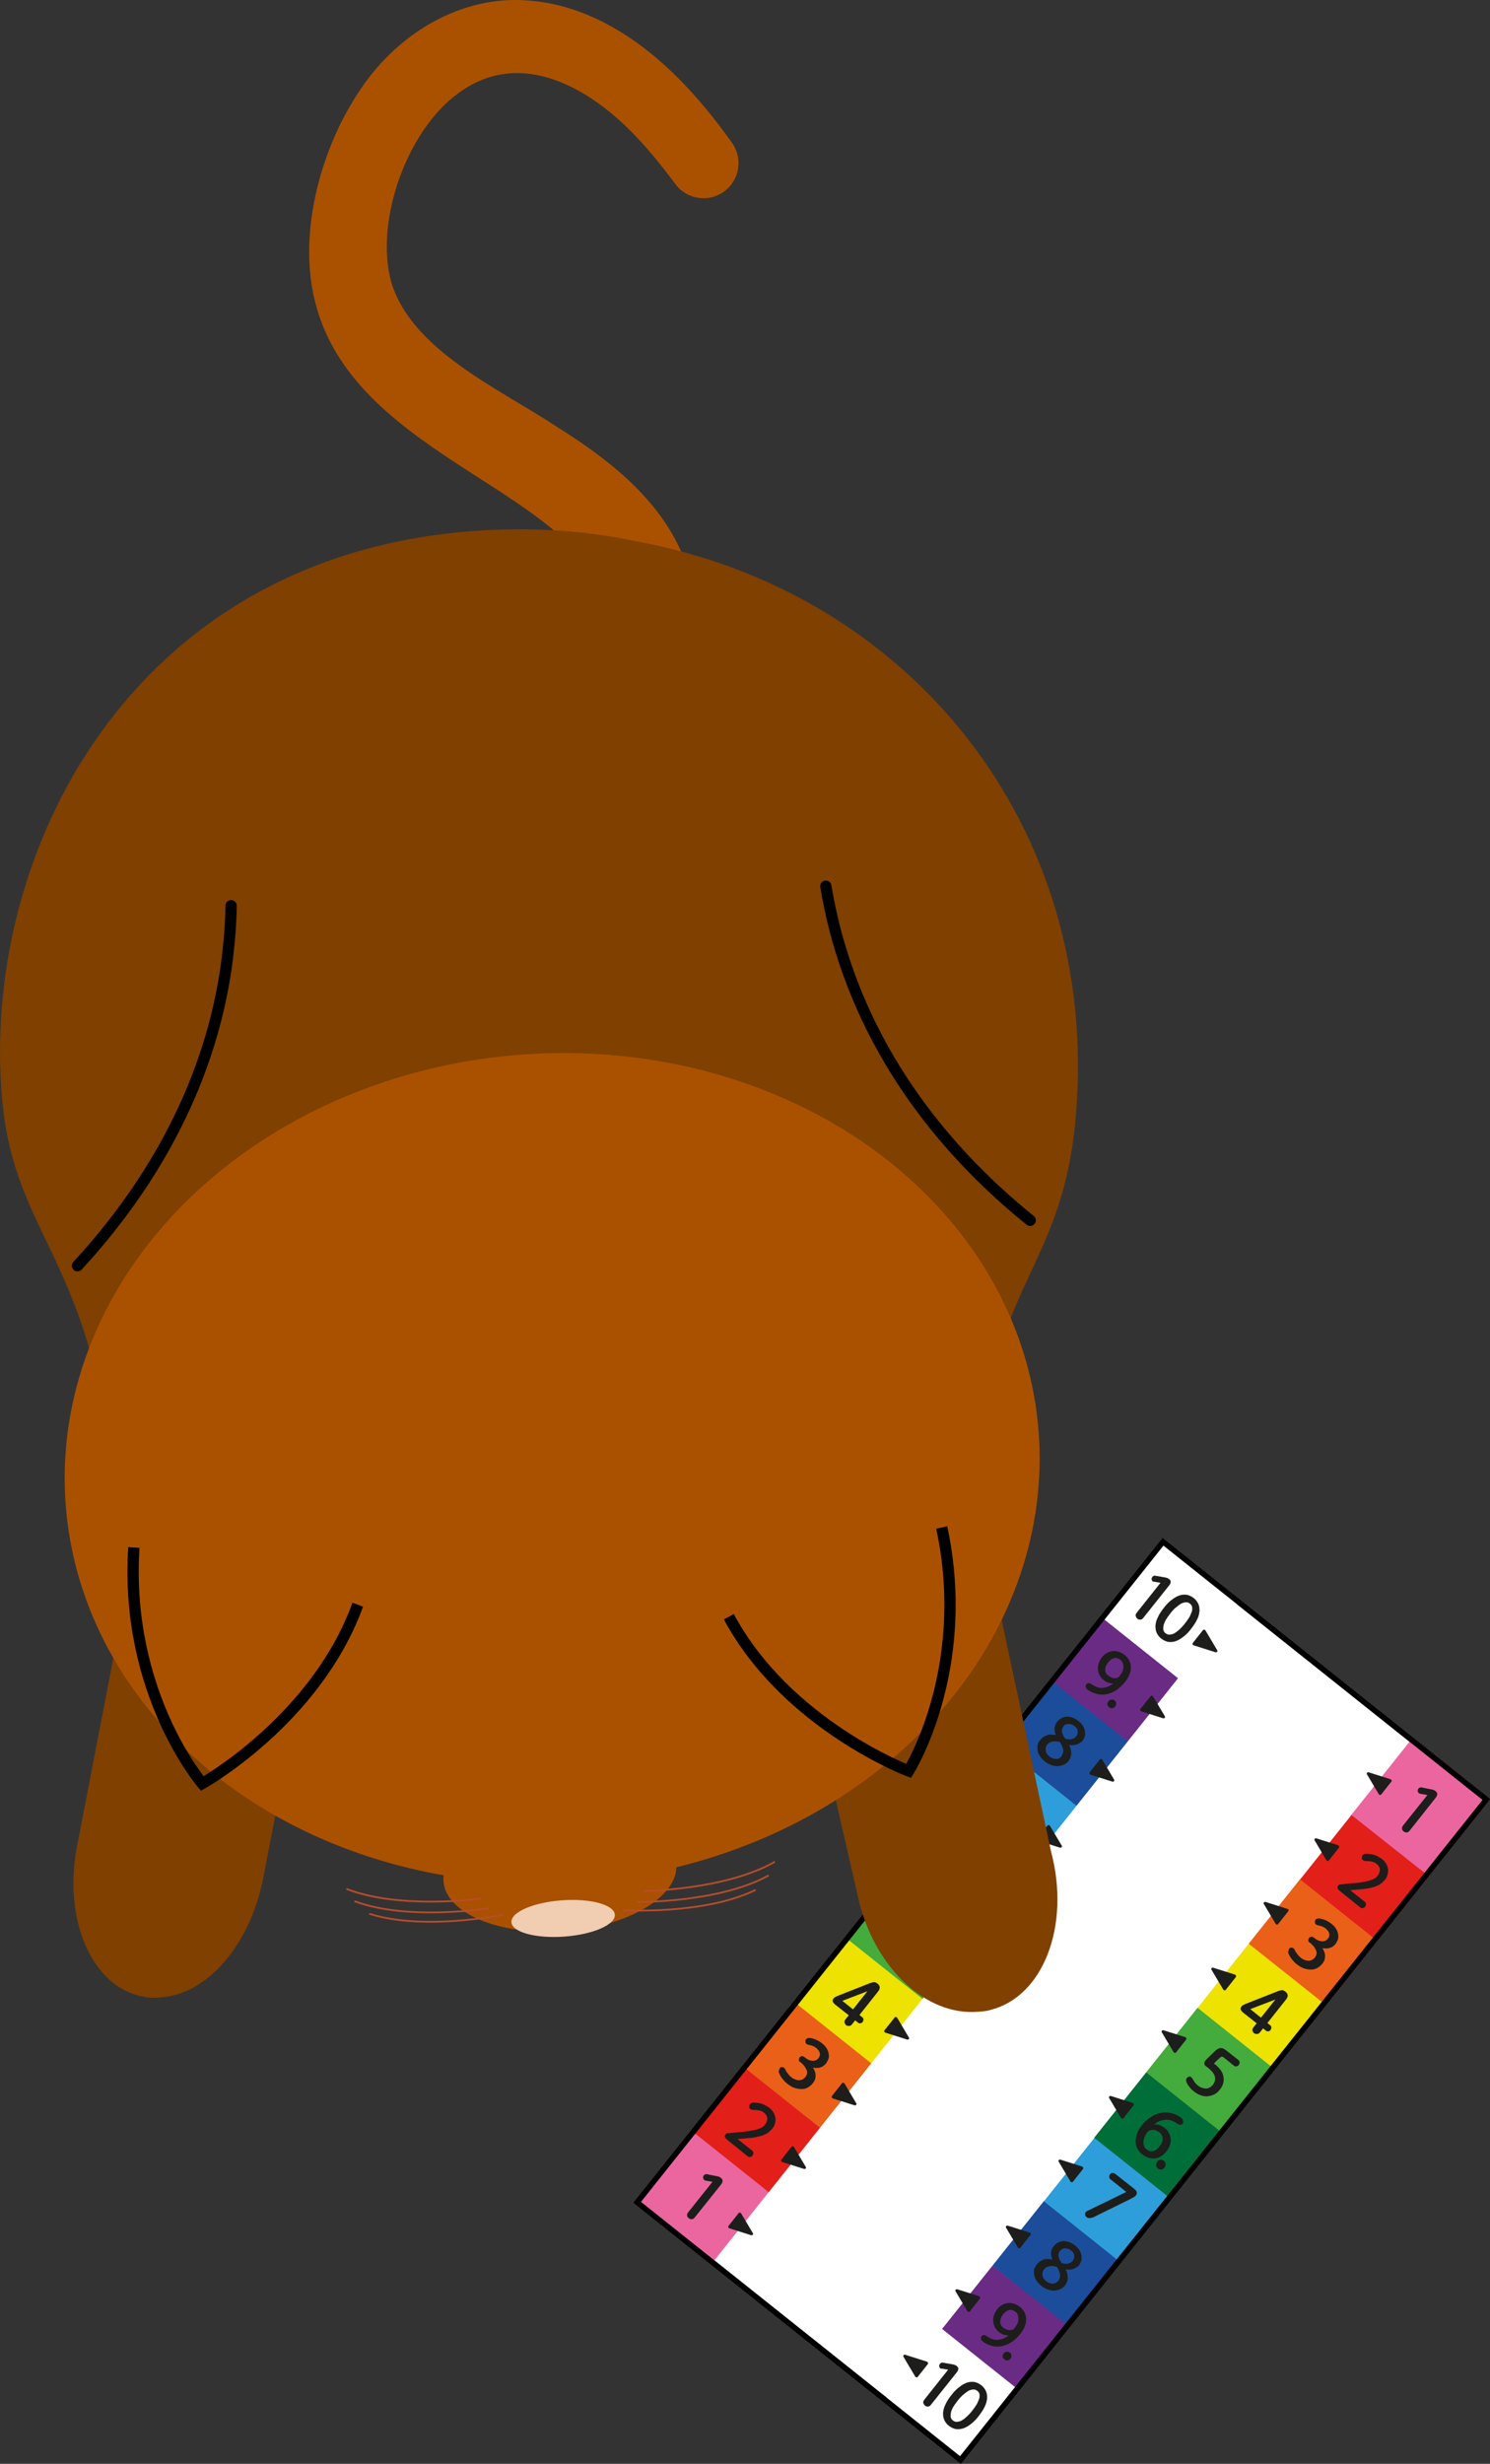 <?xml version="1.0" encoding="UTF-8"?><svg xmlns="http://www.w3.org/2000/svg" viewBox="0 0 557.73 921.76"><rect x="0" y="0" width="557.73" height="921.76" fill="#333333" stroke="none"/><defs><style>.d,.e{fill:#fff;}.d,.f,.g,.h{stroke:#000;}.d,.g{stroke-miterlimit:22.93;stroke-width:2px;}.i{fill:#006e38;}.j{fill:#6a2b85;}.k{fill:#f1cdb2;}.l{fill:#eb669f;}.m{fill:#ea6018;}.n{fill:#ede200;}.o{fill:#7f4000;}.p{fill:#8cbf44;}.q{fill:#aa5100;}.r{fill:#e31f1a;}.s{fill:#1d1d1b;}.t{fill:#1b4d9a;}.u{fill:#44ab3d;}.v{fill:#2d9ed9;}.w{fill:#623187;}.f,.g,.x,.h{fill:none;}.f,.x{stroke-linecap:round;stroke-linejoin:round;}.f,.h{stroke-width:4.22px;}.x{stroke:#b94c2a;stroke-width:.67px;}.h{stroke-miterlimit:10;}</style></defs><g id="a"/><g id="b"><g id="c"><g><polygon class="e" points="399.4 870.44 380.5 894.14 352.7 871.34 371.6 847.64 399.4 870.44"/><polygon class="e" points="418.6 846.34 399.4 870.44 371.6 847.64 390.8 823.54 418.6 846.34"/><polygon class="e" points="437.8 822.24 418.6 846.34 390.8 823.54 410 799.44 437.8 822.24"/><polygon class="e" points="457 798.14 437.8 822.24 410 799.44 429.1 775.34 457 798.14"/><rect class="e" x="437.37" y="756.52" width="30.8" height="36" transform="translate(-435.14 646.02) rotate(-51.46)"/><polygon class="e" points="476.2 774.04 457 798.14 429.1 775.34 448.3 751.24 476.2 774.04"/><rect class="e" x="456.55" y="732.42" width="30.8" height="36" transform="translate(-409.06 651.95) rotate(-51.46)"/><polygon class="e" points="514.6 725.84 495.7 749.64 467.5 727.24 486.7 703.14 514.6 725.84"/><rect class="e" x="513.42" y="660.22" width="32.3" height="36" transform="translate(-330.87 669.8) rotate(-51.46)"/><polygon class="e" points="534 701.44 514.6 725.84 487.1 703.44 486.7 703.14 505.9 679.04 534 701.44"/><rect class="e" x="339.03" y="877.7" width="34.3" height="36" transform="translate(-566.31 616.15) rotate(-51.46)"/><rect class="e" x="361" y="852.73" width="30.3" height="36" transform="translate(-539.26 622.36) rotate(-51.46)"/><rect class="e" x="379.8" y="828.82" width="30.8" height="36" transform="translate(-513.38 628.24) rotate(-51.46)"/><polygon class="e" points="437.8 822.24 418.9 845.94 390.8 823.54 410 799.44 437.8 822.24"/><rect class="e" x="417.73" y="780.77" width="31.4" height="36" transform="translate(-461.39 640.03) rotate(-51.46)"/><rect class="e" x="437.37" y="756.52" width="30.8" height="36" transform="translate(-435.14 646.02) rotate(-51.46)"/><rect class="e" x="437.36" y="756.52" width="30.8" height="36" transform="translate(-435.14 646.02) rotate(-51.46)"/><rect class="e" x="475.74" y="708.32" width="30.8" height="36" transform="translate(-382.97 657.87) rotate(-51.46)"/><rect class="e" x="512.53" y="658.39" width="36.8" height="36" transform="translate(-328.93 670.18) rotate(-51.46)"/><polygon class="e" points="534.1 701.34 514.8 725.54 486.7 703.14 505.9 679.04 534.1 701.34"/><path class="e" d="M501.2,691.24l-3.8,4.8c-.2,.3-.7,.2-.9-.1l-4.4-7.4c-.3-.4,.1-.9,.6-.8l8.2,2.6c.3,.1,.5,.6,.3,.9h0Z"/><path class="e" d="M520.8,666.54l-3.8,4.8c-.2,.3-.7,.2-.9-.1l-4.4-7.4c-.3-.4,.1-.9,.6-.8l8.2,2.6c.4,.2,.6,.6,.3,.9h0Z"/><path class="e" d="M462.6,739.64l-3.8,4.8c-.2,.3-.7,.2-.9-.1l-4.4-7.4c-.3-.4,.1-.9,.6-.8l8.2,2.6c.3,.1,.5,.6,.3,.9h0Z"/><path class="e" d="M482.2,715.04l-3.8,4.8c-.2,.3-.7,.2-.9-.1l-4.4-7.4c-.3-.4,.1-.9,.6-.8l8.2,2.6c.4,.1,.6,.6,.3,.9h0Z"/><path class="e" d="M424.3,787.64l-3.8,4.8c-.2,.3-.7,.2-.9-.1l-4.4-7.4c-.3-.4,.1-.9,.6-.8l8.2,2.6c.4,.2,.6,.6,.3,.9h0Z"/><path class="e" d="M444,763.04l-3.8,4.8c-.2,.3-.7,.2-.9-.1l-4.4-7.4c-.3-.4,.1-.9,.6-.8l8.2,2.6c.3,.1,.5,.6,.3,.9h0Z"/><path class="e" d="M385.7,836.14l-3.8,4.8c-.2,.3-.7,.2-.9-.1l-4.4-7.4c-.3-.4,.1-.9,.6-.8l8.2,2.6c.4,.1,.6,.6,.3,.9h0Z"/><path class="e" d="M405.4,811.44l-3.8,4.8c-.2,.3-.7,.2-.9-.1l-4.4-7.4c-.3-.4,.1-.9,.6-.8l8.2,2.6c.3,.2,.5,.6,.3,.9h0Z"/><path class="e" d="M347.3,884.44l-3.8,4.8c-.2,.3-.7,.2-.9-.1l-4.4-7.4c-.3-.4,.1-.9,.6-.8l8.2,2.6c.3,.1,.5,.6,.3,.9h0Z"/><path class="e" d="M366.8,859.94l-3.8,4.8c-.2,.3-.7,.2-.9-.1l-4.4-7.4c-.3-.4,.1-.9,.6-.8l8.2,2.6c.3,.1,.5,.6,.3,.9h0Z"/><g><path class="e" d="M351.8,885.84c-.2-.3-.3-.6-.2-1s.3-.6,.6-.8c.3-.2,.6-.2,1-.1l3.4,.6c.3,.1,.6,.1,.8,.2s.4,.2,.7,.4c.5,.4,.7,.8,.6,1.2-.1,.4-.2,.8-.5,1.1l-9.8,12.3c-.3,.4-.7,.6-1.1,.6s-.8-.1-1.1-.4-.5-.6-.6-1,.1-.8,.4-1.2l8.9-11.2-2.3-.4c-.3,.1-.6,0-.8-.3Z"/><path class="e" d="M356.2,895.94c1-1.3,2-2.3,3-3,1-.8,2-1.3,2.9-1.6,.9-.3,1.9-.3,2.7-.2,.9,.2,1.7,.6,2.5,1.2s1.3,1.3,1.7,2.1c.4,.8,.5,1.7,.5,2.7-.1,1-.3,2.1-.9,3.2-.5,1.1-1.3,2.3-2.3,3.6-1,1.3-2,2.3-3,3-1,.8-2,1.3-2.9,1.6-1,.3-1.9,.3-2.7,.2-.9-.2-1.7-.6-2.5-1.2s-1.3-1.3-1.7-2.1c-.4-.8-.5-1.7-.5-2.7,.1-1,.3-2.1,.9-3.2,.5-1.1,1.2-2.3,2.3-3.6Zm2.4,2c-.8,1-1.4,1.9-1.9,2.7-.4,.8-.7,1.5-.8,2.2-.1,.6-.1,1.2,0,1.6,.2,.5,.4,.8,.8,1.1,.4,.3,.8,.5,1.3,.5s1-.1,1.6-.3c.6-.3,1.2-.7,1.9-1.3,.7-.6,1.5-1.4,2.3-2.4s1.4-1.9,1.9-2.7c.4-.8,.7-1.6,.9-2.2,.1-.6,.1-1.2,0-1.6-.2-.5-.4-.8-.8-1.1-.4-.3-.8-.5-1.3-.5s-1,.1-1.6,.3c-.6,.3-1.2,.7-1.9,1.3-.8,.6-1.6,1.4-2.4,2.4Z"/></g><path class="e" d="M530.9,670.64c-.2-.3-.3-.6-.2-1s.3-.6,.6-.8,.6-.2,1-.1l3.5,.7c.3,.1,.6,.1,.8,.2,.2,.1,.4,.2,.7,.4,.5,.4,.7,.8,.7,1.2-.1,.4-.2,.8-.5,1.2l-9.9,12.5c-.3,.4-.7,.6-1.1,.6s-.8-.1-1.1-.4c-.4-.3-.6-.6-.6-1-.1-.4,.1-.8,.4-1.2l9.1-11.4-2.3-.4c-.6-.1-.9-.2-1.1-.5Z"/><path class="e" d="M502.4,704.94c2-.2,3.7-.4,5.2-.5s2.8-.4,3.8-.6c1.1-.2,1.9-.5,2.6-.8,.7-.3,1.2-.7,1.6-1.2,.6-.7,.9-1.5,.9-2.4,0-.8-.5-1.6-1.4-2.3-.4-.3-1-.6-1.6-.7-.6-.1-1.3-.2-2-.2h-.5c-.2,0-.4-.1-.6-.2-.2-.1-.3-.2-.5-.4-.1-.2-.2-.4-.1-.7,0-.3,.1-.6,.2-.8,.1-.2,.3-.3,.5-.4,.2-.1,.3-.2,.5-.2h.4c1,0,2,.1,3,.4,.9,.3,1.8,.8,2.7,1.4,.8,.6,1.4,1.3,1.8,2,.4,.7,.6,1.5,.7,2.2,0,.7-.1,1.4-.3,2.1-.2,.7-.6,1.3-1.1,1.8-.6,.7-1.3,1.3-2,1.7-.8,.4-1.6,.8-2.7,1-1,.3-2.2,.5-3.5,.6s-2.8,.3-4.6,.4l5.4,4.3c.3,.2,.5,.5,.5,.9,0,.3-.1,.7-.3,1s-.5,.4-.9,.5-.7,0-1-.3l-7.7-6.2c-.8-.7-1-1.3-.5-1.9,.2-.3,.5-.5,.7-.5,.5,.1,.7,0,.8,0Z"/><path class="e" d="M482.9,728.74c.3-.1,.5-.2,.7-.1s.4,.1,.5,.2c.2,.1,.3,.3,.4,.4s.2,.3,.2,.4c.2,.5,.5,.9,.9,1.4,.3,.5,.8,.9,1.2,1.3,.6,.5,1.2,.8,1.8,1,.5,.2,1,.2,1.5,.2,.5-.1,.9-.2,1.2-.4s.6-.5,.8-.7c.4-.5,.6-1,.7-1.4,.1-.5,0-1-.2-1.4-.2-.5-.5-.9-.8-1.4-.4-.4-.8-.9-1.3-1.3l-.3-.2c-.3-.2-.5-.5-.5-.8s.1-.6,.3-.9c.2-.3,.5-.4,.8-.5,.3,0,.6,0,.9,.3l.3,.2c.4,.3,.8,.6,1.2,.8,.5,.2,.9,.4,1.4,.4,.5,.1,.9,0,1.3-.1,.4-.1,.8-.4,1.1-.8,.2-.3,.4-.5,.5-.8s.1-.6,.1-1c-.1-.3-.2-.7-.4-1s-.6-.7-1-1.1c-.4-.3-.8-.5-1.2-.7-.5-.2-1-.3-1.4-.4-.1,0-.3-.1-.4-.1-.2,0-.3-.1-.5-.2-.2-.1-.3-.3-.4-.4-.1-.2-.1-.4-.1-.8,0-.3,.1-.5,.3-.7,.1-.2,.3-.3,.5-.3,.2-.1,.3-.1,.5-.1h.4c1.6,.2,3.1,.9,4.5,2,.8,.6,1.4,1.3,1.8,2,.4,.7,.6,1.3,.7,2,.1,.6,.1,1.3-.1,1.8-.2,.6-.5,1.1-.8,1.6-.2,.3-.5,.6-.9,.9-.3,.3-.7,.5-1.1,.6-.4,.2-.9,.3-1.4,.3s-1.1,0-1.6-.1c.3,.4,.5,.9,.7,1.4s.3,1,.3,1.5-.1,1-.2,1.5c-.2,.5-.5,1-.9,1.5-.5,.6-1.1,1.1-1.8,1.5s-1.4,.6-2.3,.6c-.8,0-1.7-.1-2.6-.4-.9-.3-1.8-.8-2.8-1.6-.7-.5-1.2-1.1-1.7-1.7-.5-.6-.9-1.2-1.2-1.9,0-.1-.1-.2-.2-.4-.1-.2-.1-.4-.1-.6s.1-.4,.2-.6c0-.6,.2-.7,.5-.9Z"/><path class="e" d="M478.3,744.94c.4-.1,.7-.2,1-.3s.5-.1,.7-.1,.4,.1,.6,.2c.2,.1,.4,.2,.6,.4,.2,.1,.3,.3,.5,.5,.1,.2,.2,.4,.3,.7,0,.2,0,.5-.1,.8s-.3,.6-.6,1l-6.9,8.7,1,.8c.3,.2,.5,.5,.5,.9,0,.3-.1,.6-.3,.9-.2,.3-.5,.4-.8,.5s-.7,0-1-.3l-1-.8-1.2,1.5c-.3,.4-.7,.6-1.1,.6s-.8-.1-1.1-.3c-.3-.3-.5-.6-.6-1s.1-.8,.4-1.2l1.2-1.5-5.2-4.1c-.4-.4-.7-.7-.8-1.1-.1-.4,0-.7,.3-1.1,.2-.2,.4-.4,.6-.5,.2-.1,.5-.2,.8-.4l12.2-4.8Zm-10.3,6.7l4,3.2,5.4-6.8-9.4,3.6Z"/><path class="e" d="M450.8,771.94c0-.5,.3-1,.8-1.5l3-2.9c.4-.4,.7-.7,1.1-.9,.3-.2,.7-.4,1-.4,.3-.1,.7,0,1,.1s.7,.3,1.1,.6l4.7,3.7c.3,.2,.5,.5,.5,.9,0,.3-.1,.7-.3,1s-.5,.4-.9,.5-.7,0-1-.3l-3.7-3c-.3-.2-.6-.4-.8-.3-.2,0-.5,.2-.9,.6l-1.7,1.6c-.2,.2-.2,.3-.2,.4,.1,.1,.1,.2,.2,.2l.3,.2c.7,.6,1.3,1.2,1.9,2,.5,.7,.9,1.5,1,2.3,.2,.8,.2,1.6,0,2.5-.2,.8-.6,1.7-1.3,2.5-.6,.8-1.3,1.4-2.1,1.8s-1.6,.6-2.5,.7-1.7-.1-2.6-.4c-.9-.3-1.8-.8-2.6-1.5-.6-.5-1.1-.9-1.5-1.5-.4-.5-.8-1-1-1.5-.1-.1-.1-.3-.2-.5-.1-.2-.1-.4-.1-.6s0-.4,.1-.6,.3-.4,.6-.6c.2-.1,.4-.2,.6-.2s.4,.1,.5,.2c.2,.1,.3,.2,.4,.4,.1,.1,.2,.3,.3,.4,.2,.4,.5,.9,.8,1.3s.7,.8,1.1,1.1c.5,.4,1,.7,1.5,.8,.5,.2,1,.3,1.5,.3s1-.1,1.4-.4c.5-.2,.9-.6,1.2-1,.7-.9,1-1.9,.8-2.9s-1-2.1-2.4-3.3l-.5-.4c-.8-.4-1.1-.9-1.1-1.4Z"/><path class="e" d="M406.5,829.24c-.3-.3-.4-.7-.3-1.2,.1-.4,.4-.8,1-1l14.4-7-5.9-4.7c-.3-.2-.5-.6-.5-.9,0-.4,.1-.7,.3-1s.5-.5,.9-.5c.3,0,.7,.1,1,.3l7.1,5.6c.6,.5,1,.9,1,1.3,.1,.4,0,.7-.3,1.2-.2,.2-.4,.4-.7,.6s-.7,.3-1.1,.6l-14.2,7c-1.2,.4-2.1,.4-2.7-.3Z"/><path class="e" d="M388.1,847.14c.6-.8,1.4-1.3,2.3-1.7,.9-.4,2.1-.4,3.5-.1-.2-.6-.4-1.1-.4-1.6-.1-.5-.1-.9,0-1.4,.1-.4,.2-.8,.3-1.1,.2-.3,.4-.7,.6-.9,.5-.6,1.1-1.1,1.7-1.4,.6-.3,1.3-.5,2-.5s1.4,.1,2.2,.4c.7,.3,1.4,.7,2.1,1.2,.7,.6,1.3,1.2,1.7,1.9,.4,.7,.6,1.3,.7,2s.1,1.3-.1,1.9c-.2,.6-.4,1.2-.8,1.6-.2,.3-.5,.5-.8,.7s-.6,.4-1.1,.6c-.4,.2-.9,.3-1.4,.3-.5,.1-1.1,.1-1.7,0,.6,1.2,.8,2.4,.8,3.3-.1,1-.4,1.8-1,2.6-.5,.7-1.2,1.2-1.9,1.5s-1.5,.5-2.2,.5c-.8,0-1.6-.1-2.4-.4-.8-.3-1.6-.7-2.3-1.3-.8-.6-1.4-1.3-1.9-2s-.8-1.5-.9-2.2c-.1-.7-.1-1.4,0-2.1,.3-.6,.6-1.3,1-1.8Zm8,6.2c.6-.8,.8-1.6,.7-2.4s-.6-1.8-1.2-2.9c-1.1-.3-2.1-.4-2.9-.2-.8,.2-1.4,.5-1.8,1-.6,.7-.8,1.5-.7,2.3,.1,.9,.6,1.6,1.4,2.3,.8,.6,1.6,.9,2.5,.9,.8,0,1.4-.4,2-1Zm.7-11.3c-.5,.6-.7,1.3-.6,2,.1,.7,.5,1.6,1.2,2.6,1,.3,1.8,.4,2.5,.2,.7-.2,1.2-.5,1.6-1,.5-.6,.7-1.2,.6-1.9,0-.7-.4-1.4-1.2-2-.7-.6-1.5-.8-2.2-.8-.8,0-1.4,.3-1.9,.9Z"/><g><path class="e" d="M442.7,794.44c-.2,.2-.4,.4-.6,.4-.2,.1-.4,.1-.6,0-.2,0-.4-.1-.5-.2-.2-.1-.3-.2-.4-.2-.8-.6-1.6-.9-2.3-1.2-.8-.2-1.5-.3-2.2-.2-.7,.1-1.4,.2-2.1,.5-.7,.3-1.3,.7-2,1.2,.7,0,1.3,.1,2,.3,.7,.2,1.3,.6,1.9,1,.7,.5,1.2,1.2,1.6,1.9,.4,.7,.6,1.4,.7,2.2,.1,.8,0,1.5-.3,2.3-.2,.8-.6,1.5-1.2,2.3-.5,.7-1.2,1.3-1.9,1.8s-1.5,.8-2.3,.9-1.6,.1-2.5-.2c-.9-.2-1.7-.7-2.6-1.4-.7-.6-1.3-1.3-1.7-2.1-.4-.8-.6-1.7-.6-2.6s.2-1.9,.5-2.9c.4-1,.9-2,1.7-3,1.1-1.4,2.3-2.5,3.6-3.3,1.2-.8,2.5-1.3,3.7-1.5,1.3-.2,2.5-.2,3.8,.1,1.3,.3,2.5,.9,3.7,1.7,.1,.1,.2,.2,.3,.3,.1,.1,.2,.3,.3,.5s.1,.4,.1,.6c.2,.3,.1,.6-.1,.8Zm-13.6,9.6c.9,.7,1.8,1,2.6,.7,.9-.2,1.6-.8,2.4-1.8,.7-.9,1.1-1.9,1.1-2.8s-.4-1.7-1.2-2.4c-.3-.2-.6-.4-1-.6s-.8-.3-1.2-.3c-.4-.1-.8,0-1.2,.1s-.7,.3-1,.6c-.5,.6-.8,1.2-1.1,1.8-.3,.6-.4,1.2-.5,1.8,0,.6,0,1.1,.2,1.6,.2,.6,.5,1,.9,1.3Z"/><path class="e" d="M433.2,808.64c.3-.4,.7-.6,1.2-.6,.5-.1,.9,.1,1.3,.4,.4,.3,.6,.7,.6,1.2s-.1,.9-.4,1.3c-.3,.4-.7,.6-1.2,.7s-.9-.1-1.3-.4c-.4-.3-.6-.7-.7-1.2,.1-.6,.2-1.1,.5-1.4Z"/></g><g><path class="e" d="M367.4,874.04c.2-.2,.4-.4,.6-.4,.2-.1,.4-.1,.6,0,.2,0,.4,.1,.5,.2s.3,.2,.3,.2c.8,.5,1.5,.9,2.2,1.1s1.4,.3,2.1,.2c.7-.1,1.3-.2,2-.5,.6-.3,1.3-.7,1.9-1.1-.6,0-1.2-.1-1.9-.3-.6-.2-1.2-.5-1.8-1s-1.1-1.1-1.5-1.8c-.3-.7-.6-1.4-.6-2.1-.1-.7,0-1.5,.2-2.2s.6-1.5,1.1-2.2,1.1-1.3,1.8-1.7c.7-.4,1.4-.7,2.2-.8,.8-.1,1.5-.1,2.4,.2,.8,.2,1.6,.7,2.4,1.3,.7,.6,1.2,1.2,1.6,2,.4,.8,.6,1.6,.6,2.4,0,.9-.1,1.8-.5,2.7-.3,.9-.9,1.9-1.6,2.8-1.1,1.4-2.2,2.4-3.4,3.2-1.2,.8-2.4,1.2-3.6,1.5-1.2,.2-2.4,.2-3.6-.1-1.2-.3-2.4-.8-3.5-1.6-.1-.1-.2-.2-.3-.3-.1-.1-.2-.3-.3-.4-.1-.2-.1-.4-.1-.6-.1-.2,0-.4,.2-.7Zm12.8-9.1c-.9-.7-1.7-.9-2.5-.7-.8,.2-1.6,.8-2.3,1.7-.7,.9-1,1.8-1,2.7s.4,1.6,1.2,2.2c.3,.2,.6,.4,1,.6s.8,.3,1.1,.3c.4,0,.8,0,1.1-.1,.4-.1,.7-.3,.9-.6,.4-.6,.8-1.1,1.1-1.7s.4-1.1,.4-1.7c0-.5,0-1-.2-1.5-.1-.5-.4-.9-.8-1.2Z"/><path class="e" d="M375.7,880.44c.3-.4,.7-.6,1.1-.6,.5-.1,.9,.1,1.2,.3,.4,.3,.6,.7,.6,1.1,0,.5-.1,.9-.4,1.2-.3,.4-.7,.6-1.1,.6-.4,.1-.8-.1-1.2-.4s-.6-.7-.6-1.1,.1-.8,.4-1.1Z"/></g><rect class="e" x="402.21" y="610.45" width="30.3" height="36.1" transform="translate(-334.27 563.29) rotate(-51.46)"/><rect class="e" x="382.97" y="634.28" width="30.8" height="36.1" transform="translate(-360.06 557.43) rotate(-51.46)"/><rect class="e" x="363.78" y="658.38" width="30.8" height="36.1" transform="translate(-386.14 551.5) rotate(-51.46)"/><rect class="e" x="344.52" y="682.42" width="30.8" height="36.1" transform="translate(-412.21 545.49) rotate(-51.46)"/><rect class="e" x="325.33" y="706.52" width="30.8" height="36.1" transform="translate(-438.29 539.57) rotate(-51.46)"/><rect class="e" x="325.33" y="706.52" width="30.8" height="36.1" transform="translate(-438.29 539.57) rotate(-51.46)"/><rect class="e" x="306.14" y="730.62" width="30.8" height="36.1" transform="translate(-464.37 533.64) rotate(-51.46)"/><rect class="e" x="286.95" y="754.72" width="30.8" height="36.1" transform="translate(-490.45 527.72) rotate(-51.46)"/><rect class="e" x="246.17" y="803.69" width="34.4" height="36.1" transform="translate(-543.45 515.69) rotate(-51.46)"/><rect class="e" x="267.77" y="778.82" width="30.8" height="36.1" transform="translate(-516.53 521.8) rotate(-51.46)"/><rect class="e" x="419.71" y="584.46" width="36.7" height="36.1" transform="translate(-306.14 569.69) rotate(-51.46)"/><rect class="e" x="402.21" y="610.45" width="30.3" height="36.1" transform="translate(-334.27 563.29) rotate(-51.46)"/><rect class="e" x="382.97" y="634.28" width="30.8" height="36.1" transform="translate(-360.06 557.43) rotate(-51.46)"/><rect class="e" x="363.78" y="658.38" width="30.8" height="36.1" transform="translate(-386.14 551.5) rotate(-51.46)"/><rect class="e" x="344.52" y="682.42" width="30.8" height="36.1" transform="translate(-412.21 545.49) rotate(-51.46)"/><rect class="e" x="325.33" y="706.52" width="30.8" height="36.1" transform="translate(-438.29 539.57) rotate(-51.46)"/><rect class="e" x="325.33" y="706.52" width="30.8" height="36.1" transform="translate(-438.29 539.57) rotate(-51.46)"/><rect class="e" x="306.14" y="730.62" width="30.8" height="36.1" transform="translate(-464.37 533.64) rotate(-51.46)"/><rect class="e" x="286.95" y="754.72" width="30.8" height="36.1" transform="translate(-490.45 527.72) rotate(-51.46)"/><rect class="e" x="246.22" y="803.84" width="34.1" height="36.1" transform="translate(-543.6 515.66) rotate(-51.46)"/><rect class="e" x="267.77" y="778.82" width="30.8" height="36.1" transform="translate(-516.53 521.8) rotate(-51.46)"/><path class="e" d="M292.5,807.94l3.8-4.8c.2-.3,.7-.2,.9,.1l4.4,7.4c.3,.4-.1,.9-.6,.8l-8.2-2.6c-.4-.1-.6-.6-.3-.9h0Z"/><path class="e" d="M272.7,832.74l3.8-4.8c.2-.3,.7-.2,.9,.1l4.4,7.4c.3,.4-.1,.9-.6,.8l-8.2-2.6c-.4-.1-.5-.6-.3-.9h0Z"/><path class="e" d="M331.1,759.54l3.8-4.8c.2-.3,.7-.2,.9,.1l4.4,7.4c.3,.4-.1,.9-.6,.8l-8.2-2.6c-.4-.1-.6-.6-.3-.9h0Z"/><path class="e" d="M311.4,784.14l3.8-4.8c.2-.3,.7-.2,.9,.1l4.4,7.4c.3,.4-.1,.9-.6,.8l-8.2-2.6c-.3-.1-.5-.6-.3-.9h0Z"/><path class="e" d="M369.3,711.54l3.8-4.8c.2-.3,.7-.2,.9,.1l4.4,7.4c.3,.4-.1,.9-.6,.8l-8.2-2.6c-.4-.1-.5-.6-.3-.9h0Z"/><path class="e" d="M349.7,736.14l3.8-4.8c.2-.3,.7-.2,.9,.1l4.4,7.4c.3,.4-.1,.9-.6,.8l-8.2-2.6c-.4-.1-.6-.6-.3-.9h0Z"/><path class="e" d="M407.9,663.04l3.8-4.8c.2-.3,.7-.2,.9,.1l4.4,7.4c.3,.4-.1,.9-.6,.8l-8.2-2.6c-.4-.1-.5-.6-.3-.9h0Z"/><path class="e" d="M388.3,687.74l3.8-4.8c.2-.3,.7-.2,.9,.1l4.4,7.4c.3,.4-.1,.9-.6,.8l-8.2-2.6c-.4-.1-.6-.6-.3-.9h0Z"/><path class="e" d="M446.5,614.64l3.8-4.8c.2-.3,.7-.2,.9,.1l4.4,7.4c.3,.4-.1,.9-.6,.8l-8.2-2.6c-.4-.1-.5-.6-.3-.9h0Z"/><path class="e" d="M426.9,639.34l3.8-4.8c.2-.3,.7-.2,.9,.1l4.4,7.4c.3,.4-.1,.9-.6,.8l-8.2-2.6c-.4-.2-.6-.6-.3-.9h0Z"/><g><path class="e" d="M431.3,591.44c-.2-.3-.3-.6-.2-1s.3-.6,.6-.8,.6-.2,1-.1l3.4,.6c.3,.1,.6,.1,.8,.2,.2,.1,.4,.2,.7,.4,.5,.4,.7,.8,.6,1.2-.1,.4-.2,.8-.5,1.1l-9.8,12.3c-.3,.4-.7,.6-1.1,.6s-.8-.1-1.1-.4c-.3-.3-.5-.6-.6-1s.1-.8,.4-1.2l8.9-11.2-2.3-.4c-.3,.1-.6-.1-.8-.3Z"/><path class="e" d="M435.7,601.44c1-1.3,2-2.3,3-3,1-.8,2-1.3,2.9-1.6s1.9-.3,2.7-.2c.9,.2,1.7,.6,2.5,1.2,.8,.6,1.3,1.3,1.7,2.1s.5,1.7,.5,2.7c-.1,1-.3,2.1-.9,3.2-.5,1.1-1.3,2.3-2.3,3.6s-2,2.3-3,3c-1,.8-2,1.3-2.9,1.6-1,.3-1.9,.3-2.7,.2-.9-.2-1.7-.6-2.5-1.2-.8-.6-1.3-1.3-1.7-2.1s-.5-1.7-.5-2.7c.1-1,.3-2.1,.9-3.2,.5-1.1,1.3-2.3,2.3-3.6Zm2.5,2c-.8,1-1.4,1.9-1.9,2.7-.4,.8-.7,1.5-.8,2.2-.1,.6-.1,1.2,0,1.6,.2,.5,.4,.8,.8,1.1,.4,.3,.8,.5,1.3,.5s1-.1,1.6-.3c.6-.3,1.2-.7,1.9-1.3s1.5-1.4,2.3-2.4,1.4-1.9,1.9-2.7c.4-.8,.7-1.6,.9-2.2,.1-.6,.1-1.2,0-1.6-.2-.5-.4-.8-.8-1.1-.4-.3-.8-.5-1.3-.5s-1,.1-1.6,.3c-.6,.3-1.2,.7-1.9,1.3-.9,.6-1.6,1.4-2.4,2.4Z"/></g><path class="e" d="M263.4,815.34c-.2-.3-.3-.6-.2-1s.3-.6,.6-.8c.3-.2,.6-.2,1-.1l3.5,.7c.3,.1,.6,.1,.8,.2s.4,.2,.7,.4c.5,.4,.7,.8,.7,1.2-.1,.4-.2,.8-.5,1.2l-10,12.5c-.3,.4-.7,.6-1.1,.6s-.8-.1-1.1-.4c-.4-.3-.6-.6-.6-1-.1-.4,.1-.8,.4-1.2l9.1-11.4-2.3-.4c-.5,0-.8-.2-1-.5Z"/><path class="e" d="M273.1,798.04c2-.2,3.7-.4,5.2-.5,1.5-.2,2.8-.4,3.8-.6,1.1-.2,1.9-.5,2.6-.8,.7-.3,1.2-.7,1.6-1.2,.6-.7,.9-1.5,.9-2.4,0-.8-.5-1.6-1.4-2.3-.4-.3-1-.6-1.6-.7s-1.3-.2-2-.2h-.5c-.2,0-.4-.1-.6-.2-.2-.1-.3-.2-.5-.4-.1-.2-.2-.4-.1-.7,0-.3,.1-.6,.2-.8s.3-.3,.5-.4,.3-.2,.5-.2h.4c1,0,2,.1,3,.4,.9,.3,1.8,.8,2.7,1.4,.8,.6,1.4,1.3,1.8,2,.4,.7,.6,1.5,.7,2.2,0,.7-.1,1.4-.3,2.1s-.6,1.3-1.1,1.8c-.6,.7-1.3,1.3-2,1.7-.8,.4-1.6,.8-2.7,1-1,.3-2.2,.5-3.5,.6s-2.8,.3-4.6,.4l5.4,4.3c.3,.2,.5,.5,.5,.9,0,.3-.1,.7-.3,1s-.5,.4-.9,.5-.7,0-1-.3l-7.7-6.2c-.8-.7-1-1.3-.5-1.9,.2-.3,.5-.5,.7-.5,.5,.1,.7,.1,.8,0Z"/><path class="e" d="M292.2,773.44c.3-.1,.5-.2,.7-.1,.2,0,.4,.1,.5,.2,.2,.1,.3,.3,.4,.4,.1,.1,.2,.3,.2,.4,.2,.5,.5,.9,.9,1.4,.3,.5,.8,.9,1.2,1.3,.6,.5,1.2,.8,1.8,1,.5,.2,1,.2,1.5,.2,.5-.1,.9-.2,1.2-.4,.3-.2,.6-.5,.8-.7,.4-.5,.6-1,.7-1.4,.1-.5,0-1-.2-1.4-.2-.5-.5-.9-.8-1.4-.4-.4-.8-.9-1.3-1.3l-.3-.2c-.3-.2-.5-.5-.5-.8s.1-.6,.3-.9c.2-.3,.5-.4,.8-.5,.3,0,.6,0,.9,.3l.3,.2c.4,.3,.8,.6,1.2,.8,.5,.2,.9,.4,1.4,.4,.5,.1,.9,0,1.3-.1,.4-.1,.8-.4,1.1-.8,.2-.3,.4-.5,.5-.8s.1-.6,.1-1c-.1-.3-.2-.7-.4-1s-.6-.7-1-1.1c-.4-.3-.8-.5-1.2-.7-.5-.2-1-.3-1.4-.4-.1,0-.3-.1-.4-.1-.2,0-.3-.1-.5-.2-.2-.1-.3-.3-.4-.4-.1-.2-.1-.4-.1-.8,0-.3,.1-.5,.3-.7,.1-.2,.3-.3,.5-.3,.2-.1,.3-.1,.5-.1h.4c1.6,.2,3.1,.9,4.5,2,.8,.6,1.4,1.3,1.8,2,.4,.7,.6,1.3,.7,2,.1,.6,.1,1.3-.1,1.8-.2,.6-.5,1.1-.8,1.6-.2,.3-.5,.6-.9,.9-.3,.3-.7,.5-1.1,.6-.4,.2-.9,.3-1.4,.3s-1.1,0-1.6-.1c.3,.4,.5,.9,.7,1.4s.3,1,.3,1.5-.1,1-.2,1.5c-.2,.5-.5,1-.9,1.5-.5,.6-1.1,1.1-1.8,1.5s-1.4,.6-2.3,.6c-.8,0-1.7-.1-2.6-.4-.9-.3-1.8-.8-2.8-1.6-.7-.5-1.2-1.1-1.7-1.7s-.9-1.2-1.2-1.9c0-.1-.1-.2-.2-.4s-.1-.4-.1-.6,.1-.4,.2-.6c.1-.6,.3-.7,.5-.9Z"/><path class="e" d="M325.6,741.94c.4-.1,.7-.2,1-.3s.5-.1,.7-.1,.4,.1,.6,.2c.2,.1,.4,.2,.6,.4,.2,.1,.3,.3,.5,.5,.1,.2,.2,.4,.3,.7,0,.2,0,.5-.1,.8s-.3,.6-.6,1l-6.9,8.7,1,.8c.3,.2,.5,.5,.5,.9,0,.3-.1,.6-.3,.9-.2,.3-.5,.4-.8,.5s-.7,0-1-.3l-1-.8-1.2,1.5c-.3,.4-.7,.6-1.1,.6s-.8-.1-1.1-.3c-.3-.3-.5-.6-.6-1s.1-.8,.4-1.2l1.2-1.5-5.2-4.1c-.4-.4-.7-.7-.8-1.1-.1-.4,0-.7,.3-1.1,.2-.2,.4-.4,.6-.5,.2-.1,.5-.2,.8-.4l12.2-4.8Zm-10.3,6.6l4,3.2,5.4-6.8-9.4,3.6Z"/><path class="e" d="M337,720.04c0-.5,.3-1,.8-1.5l3-2.9c.4-.4,.7-.7,1.1-.9,.3-.2,.7-.4,1-.4,.3-.1,.7,0,1,.1s.7,.3,1.1,.6l4.7,3.7c.3,.2,.5,.5,.5,.9,0,.3-.1,.7-.3,1s-.5,.4-.9,.5-.7,0-1-.3l-3.7-3c-.3-.2-.6-.4-.8-.3-.2,0-.5,.2-.9,.6l-1.7,1.6c-.2,.2-.2,.3-.2,.4,.1,.1,.1,.2,.2,.2l.3,.2c.7,.6,1.3,1.2,1.9,2,.5,.7,.9,1.5,1,2.3,.2,.8,.2,1.6,0,2.5-.2,.8-.6,1.7-1.3,2.5-.6,.8-1.3,1.4-2.1,1.8-.8,.4-1.6,.6-2.5,.7-.9,.1-1.7-.1-2.6-.4-.9-.3-1.8-.8-2.6-1.5-.6-.5-1.1-.9-1.5-1.5-.4-.5-.8-1-1-1.5-.1-.1-.1-.3-.2-.5-.1-.2-.1-.4-.1-.6s0-.4,.1-.6c.1-.2,.3-.4,.6-.6,.2-.1,.4-.2,.6-.2s.4,.1,.5,.2c.2,.1,.3,.2,.4,.4,.1,.1,.2,.3,.3,.4,.2,.4,.5,.9,.8,1.3,.3,.4,.7,.8,1.1,1.1,.5,.4,1,.7,1.5,.8,.5,.2,1,.3,1.5,.3s1-.1,1.4-.4c.5-.2,.9-.6,1.2-1,.7-.9,1-1.9,.8-2.9s-1-2.1-2.4-3.3l-.6-.2c-.7-.6-1-1.1-1-1.6Z"/><path class="e" d="M369.7,680.74c-.3-.3-.4-.7-.3-1.2,.1-.4,.4-.8,1-1l14.4-7-5.9-4.7c-.3-.2-.5-.6-.5-.9,0-.4,.1-.7,.3-1s.5-.5,.9-.5c.3,0,.7,.1,1,.3l7.1,5.6c.6,.5,1,.9,1,1.3,.1,.4,0,.7-.3,1.2-.2,.2-.4,.4-.7,.6-.3,.2-.7,.3-1.1,.6l-14.2,7c-1.2,.4-2,.4-2.7-.3Z"/><path class="e" d="M389.4,650.94c.6-.8,1.4-1.3,2.3-1.7,.9-.4,2.1-.4,3.5-.1-.2-.6-.4-1.1-.4-1.6-.1-.5-.1-.9,0-1.4,.1-.4,.2-.8,.3-1.1,.2-.3,.4-.7,.6-.9,.5-.6,1.1-1.1,1.7-1.4,.6-.3,1.3-.5,2-.5s1.4,.1,2.2,.4c.7,.3,1.4,.7,2.1,1.2,.7,.6,1.3,1.2,1.7,1.9s.6,1.3,.7,2,.1,1.3-.1,1.9c-.2,.6-.4,1.2-.8,1.6-.2,.3-.5,.5-.8,.7s-.6,.4-1.1,.6c-.4,.2-.9,.3-1.4,.3-.5,.1-1.1,.1-1.7,0,.6,1.2,.8,2.4,.8,3.3-.1,1-.4,1.8-1,2.6-.5,.7-1.2,1.2-1.9,1.5s-1.5,.5-2.2,.5c-.8,0-1.6-.1-2.4-.4-.8-.3-1.6-.7-2.3-1.3-.8-.6-1.4-1.3-1.9-2s-.8-1.5-.9-2.2c-.1-.7-.1-1.4,0-2.1,.2-.6,.5-1.3,1-1.8Zm7.9,6.1c.6-.8,.8-1.6,.7-2.4-.1-.8-.6-1.8-1.2-2.9-1.1-.3-2.1-.4-2.9-.2-.8,.2-1.4,.5-1.8,1-.6,.7-.8,1.5-.7,2.3,.1,.9,.6,1.6,1.4,2.3,.8,.6,1.6,.9,2.5,.9,.8,.1,1.5-.3,2-1Zm.8-11.2c-.5,.6-.7,1.3-.6,2,.1,.7,.5,1.6,1.2,2.6,1,.3,1.8,.4,2.5,.2s1.2-.5,1.6-1c.5-.6,.7-1.2,.6-1.9,0-.7-.4-1.4-1.2-2-.7-.6-1.5-.8-2.2-.8-.9,0-1.5,.3-1.9,.9Z"/><g><path class="e" d="M366.8,695.04c-.2,.2-.4,.4-.6,.4-.2,.1-.4,.1-.6,0-.2,0-.4-.1-.5-.2-.2-.1-.3-.2-.4-.2-.8-.6-1.6-.9-2.3-1.2-.8-.2-1.5-.3-2.2-.2s-1.4,.2-2.1,.5c-.7,.3-1.3,.7-2,1.2,.7,0,1.3,.1,2,.3s1.3,.6,1.9,1c.7,.5,1.2,1.2,1.6,1.9,.4,.7,.6,1.4,.7,2.2,.1,.8,0,1.5-.3,2.3-.2,.8-.6,1.5-1.2,2.3-.5,.7-1.2,1.3-1.9,1.8s-1.5,.8-2.3,.9c-.8,.1-1.6,.1-2.5-.2-.9-.2-1.7-.7-2.6-1.4-.7-.6-1.3-1.3-1.7-2.1s-.6-1.7-.6-2.6,.2-1.9,.5-2.9c.4-1,.9-2,1.7-3,1.1-1.4,2.3-2.5,3.6-3.3,1.2-.8,2.5-1.3,3.7-1.5,1.3-.2,2.5-.2,3.8,.1s2.5,.9,3.7,1.7l.3,.3c.1,.1,.2,.3,.3,.5s.1,.4,.1,.6c.2,.3,.1,.6-.1,.8Zm-13.5,9.6c.9,.7,1.8,1,2.6,.7,.9-.2,1.6-.8,2.4-1.8,.7-.9,1.1-1.9,1.1-2.8s-.4-1.7-1.2-2.4c-.3-.2-.6-.4-1-.6-.4-.2-.8-.3-1.2-.3-.4-.1-.8,0-1.2,.1s-.7,.3-1,.6c-.5,.6-.8,1.2-1.1,1.8s-.4,1.2-.5,1.8c0,.6,0,1.1,.2,1.6,.1,.6,.4,1,.9,1.3Z"/><path class="e" d="M357.3,709.24c.3-.4,.7-.6,1.2-.6,.5-.1,.9,.1,1.3,.4,.4,.3,.6,.7,.6,1.2s-.1,.9-.4,1.3c-.3,.4-.7,.6-1.2,.7-.5,.1-.9-.1-1.3-.4-.4-.3-.6-.7-.7-1.2,.1-.6,.2-1.1,.5-1.4Z"/></g><g><path class="e" d="M406.6,630.14c.2-.2,.4-.4,.6-.4,.2-.1,.4-.1,.6,0,.2,0,.4,.1,.5,.2,.1,.1,.3,.2,.3,.2,.8,.5,1.5,.9,2.2,1.1,.7,.2,1.4,.3,2.1,.2,.7-.1,1.3-.2,2-.5,.6-.3,1.3-.7,1.9-1.1-.6,0-1.2-.1-1.9-.3-.6-.2-1.2-.5-1.8-1s-1.1-1.1-1.5-1.8c-.3-.7-.6-1.4-.6-2.1-.1-.7,0-1.5,.2-2.2s.6-1.5,1.1-2.2,1.1-1.3,1.8-1.7,1.4-.7,2.2-.8,1.5-.1,2.4,.2c.8,.2,1.6,.7,2.4,1.3,.7,.6,1.2,1.2,1.6,2,.4,.8,.6,1.6,.6,2.4,0,.9-.1,1.8-.5,2.7-.3,.9-.9,1.9-1.6,2.8-1.1,1.4-2.2,2.4-3.4,3.2s-2.4,1.2-3.6,1.5c-1.2,.2-2.4,.2-3.6-.1-1.2-.3-2.4-.8-3.5-1.6l-.3-.3c-.1-.1-.2-.3-.3-.4-.1-.2-.1-.4-.1-.6s0-.5,.2-.7Zm12.9-9.1c-.9-.7-1.7-.9-2.5-.7s-1.6,.8-2.3,1.7-1,1.8-1,2.7,.4,1.6,1.2,2.2c.3,.2,.6,.4,1,.6s.8,.3,1.1,.3c.4,0,.8,0,1.1-.1,.4-.1,.7-.3,.9-.6,.4-.6,.8-1.1,1.1-1.7,.3-.6,.4-1.1,.4-1.7,0-.5,0-1-.2-1.5-.1-.5-.4-.9-.8-1.2Z"/><path class="e" d="M414.9,636.44c.3-.4,.7-.6,1.1-.6,.5-.1,.9,.1,1.2,.3,.4,.3,.6,.7,.6,1.1,0,.5-.1,.9-.4,1.2-.3,.4-.7,.6-1.1,.6-.4,.1-.8-.1-1.2-.4-.4-.3-.6-.7-.6-1.1,0-.3,.2-.7,.4-1.1Z"/></g><rect class="d" x="239.47" y="671.28" width="315.89" height="154.69" transform="translate(-435.74 592.97) rotate(-51.46)"/></g><g><polygon class="w" points="399.4 870.44 380.5 894.14 352.7 871.34 371.6 847.64 399.4 870.44"/><polygon class="t" points="418.6 846.34 399.4 870.44 371.6 847.64 390.8 823.54 418.6 846.34"/><polygon class="v" points="437.8 822.24 418.6 846.34 390.8 823.54 410 799.44 437.8 822.24"/><polygon class="i" points="457 798.14 437.8 822.24 410 799.44 429.1 775.34 457 798.14"/><rect class="p" x="437.37" y="756.52" width="30.8" height="36" transform="translate(-435.14 646.02) rotate(-51.46)"/><polygon class="u" points="476.2 774.04 457 798.14 429.1 775.34 448.3 751.24 476.2 774.04"/><rect class="n" x="456.55" y="732.42" width="30.8" height="36" transform="translate(-409.06 651.95) rotate(-51.46)"/><polygon class="m" points="514.6 725.84 495.7 749.64 467.5 727.24 486.7 703.14 514.6 725.84"/><rect class="e" x="513.42" y="660.22" width="32.3" height="36" transform="translate(-330.87 669.8) rotate(-51.46)"/><polygon class="r" points="534 701.44 514.6 725.84 487.1 703.44 486.7 703.14 505.9 679.04 534 701.44"/><rect class="e" x="339.03" y="877.7" width="34.3" height="36" transform="translate(-566.31 616.15) rotate(-51.46)"/><rect class="j" x="361" y="852.73" width="30.3" height="36" transform="translate(-539.26 622.36) rotate(-51.46)"/><rect class="t" x="379.8" y="828.82" width="30.8" height="36" transform="translate(-513.38 628.24) rotate(-51.46)"/><polygon class="v" points="437.8 822.24 418.9 845.94 390.8 823.54 410 799.44 437.8 822.24"/><rect class="i" x="417.73" y="780.77" width="31.4" height="36" transform="translate(-461.39 640.03) rotate(-51.46)"/><rect class="p" x="437.37" y="756.52" width="30.8" height="36" transform="translate(-435.14 646.02) rotate(-51.46)"/><rect class="u" x="437.36" y="756.52" width="30.8" height="36" transform="translate(-435.14 646.02) rotate(-51.46)"/><rect class="m" x="475.74" y="708.32" width="30.8" height="36" transform="translate(-382.97 657.87) rotate(-51.46)"/><rect class="l" x="512.53" y="658.39" width="36.8" height="36" transform="translate(-328.93 670.18) rotate(-51.46)"/><polygon class="r" points="534.1 701.34 514.8 725.54 486.7 703.14 505.9 679.04 534.1 701.34"/><path class="s" d="M501.2,691.24l-3.8,4.8c-.2,.3-.7,.2-.9-.1l-4.4-7.4c-.3-.4,.1-.9,.6-.8l8.2,2.6c.3,.1,.5,.6,.3,.9h0Z"/><path class="s" d="M520.8,666.54l-3.8,4.8c-.2,.3-.7,.2-.9-.1l-4.4-7.4c-.3-.4,.1-.9,.6-.8l8.2,2.6c.4,.2,.6,.6,.3,.9h0Z"/><path class="s" d="M462.6,739.64l-3.8,4.8c-.2,.3-.7,.2-.9-.1l-4.4-7.4c-.3-.4,.1-.9,.6-.8l8.2,2.6c.3,.1,.5,.6,.3,.9h0Z"/><path class="s" d="M482.2,715.04l-3.8,4.8c-.2,.3-.7,.2-.9-.1l-4.4-7.4c-.3-.4,.1-.9,.6-.8l8.2,2.6c.4,.1,.6,.6,.3,.9h0Z"/><path class="s" d="M424.3,787.64l-3.8,4.8c-.2,.3-.7,.2-.9-.1l-4.4-7.4c-.3-.4,.1-.9,.6-.8l8.2,2.6c.4,.2,.6,.6,.3,.9h0Z"/><path class="s" d="M444,763.04l-3.8,4.8c-.2,.3-.7,.2-.9-.1l-4.4-7.4c-.3-.4,.1-.9,.6-.8l8.2,2.6c.3,.1,.5,.6,.3,.9h0Z"/><path class="s" d="M385.7,836.14l-3.8,4.8c-.2,.3-.7,.2-.9-.1l-4.4-7.4c-.3-.4,.1-.9,.6-.8l8.2,2.6c.4,.1,.6,.6,.3,.9h0Z"/><path class="s" d="M405.4,811.44l-3.8,4.8c-.2,.3-.7,.2-.9-.1l-4.4-7.4c-.3-.4,.1-.9,.6-.8l8.2,2.6c.3,.2,.5,.6,.3,.9h0Z"/><path class="s" d="M347.3,884.44l-3.8,4.8c-.2,.3-.7,.2-.9-.1l-4.4-7.4c-.3-.4,.1-.9,.6-.8l8.2,2.6c.3,.1,.5,.6,.3,.9h0Z"/><path class="s" d="M366.8,859.94l-3.8,4.8c-.2,.3-.7,.2-.9-.1l-4.4-7.4c-.3-.4,.1-.9,.6-.8l8.2,2.6c.3,.1,.5,.6,.3,.9h0Z"/><g><path class="s" d="M351.8,885.84c-.2-.3-.3-.6-.2-1s.3-.6,.6-.8c.3-.2,.6-.2,1-.1l3.4,.6c.3,.1,.6,.1,.8,.2s.4,.2,.7,.4c.5,.4,.7,.8,.6,1.2-.1,.4-.2,.8-.5,1.1l-9.8,12.3c-.3,.4-.7,.6-1.1,.6s-.8-.1-1.1-.4-.5-.6-.6-1,.1-.8,.4-1.2l8.9-11.2-2.3-.4c-.3,.1-.6,0-.8-.3Z"/><path class="s" d="M356.2,895.94c1-1.3,2-2.3,3-3,1-.8,2-1.3,2.9-1.6,.9-.3,1.9-.3,2.7-.2,.9,.2,1.7,.6,2.5,1.2s1.3,1.3,1.7,2.1c.4,.8,.5,1.7,.5,2.7-.1,1-.3,2.1-.9,3.2-.5,1.1-1.3,2.3-2.3,3.6-1,1.3-2,2.3-3,3-1,.8-2,1.3-2.9,1.6-1,.3-1.9,.3-2.7,.2-.9-.2-1.7-.6-2.5-1.2s-1.3-1.3-1.7-2.1c-.4-.8-.5-1.7-.5-2.7,.1-1,.3-2.1,.9-3.2,.5-1.1,1.2-2.3,2.3-3.6Zm2.4,2c-.8,1-1.4,1.9-1.9,2.7-.4,.8-.7,1.5-.8,2.2-.1,.6-.1,1.2,0,1.6,.2,.5,.4,.8,.8,1.1,.4,.3,.8,.5,1.3,.5s1-.1,1.6-.3c.6-.3,1.2-.7,1.9-1.3,.7-.6,1.5-1.4,2.3-2.4s1.4-1.9,1.9-2.7c.4-.8,.7-1.6,.9-2.2,.1-.6,.1-1.2,0-1.6-.2-.5-.4-.8-.8-1.1-.4-.3-.8-.5-1.3-.5s-1,.1-1.6,.3c-.6,.3-1.2,.7-1.9,1.3-.8,.6-1.6,1.4-2.4,2.4Z"/></g><path class="s" d="M530.9,670.64c-.2-.3-.3-.6-.2-1s.3-.6,.6-.8,.6-.2,1-.1l3.5,.7c.3,.1,.6,.1,.8,.2,.2,.1,.4,.2,.7,.4,.5,.4,.7,.8,.7,1.2-.1,.4-.2,.8-.5,1.2l-9.9,12.5c-.3,.4-.7,.6-1.1,.6s-.8-.1-1.1-.4c-.4-.3-.6-.6-.6-1-.1-.4,.1-.8,.4-1.2l9.1-11.4-2.3-.4c-.6-.1-.9-.2-1.1-.5Z"/><path class="s" d="M502.4,704.94c2-.2,3.7-.4,5.2-.5s2.8-.4,3.8-.6c1.1-.2,1.9-.5,2.6-.8,.7-.3,1.2-.7,1.6-1.2,.6-.7,.9-1.5,.9-2.4,0-.8-.5-1.6-1.4-2.3-.4-.3-1-.6-1.6-.7-.6-.1-1.3-.2-2-.2h-.5c-.2,0-.4-.1-.6-.2-.2-.1-.3-.2-.5-.4-.1-.2-.2-.4-.1-.7,0-.3,.1-.6,.2-.8,.1-.2,.3-.3,.5-.4,.2-.1,.3-.2,.5-.2h.4c1,0,2,.1,3,.4,.9,.3,1.8,.8,2.7,1.4,.8,.6,1.4,1.3,1.8,2,.4,.7,.6,1.5,.7,2.2,0,.7-.1,1.4-.3,2.1-.2,.7-.6,1.3-1.1,1.8-.6,.7-1.3,1.3-2,1.7-.8,.4-1.6,.8-2.7,1-1,.3-2.2,.5-3.5,.6s-2.8,.3-4.6,.4l5.4,4.3c.3,.2,.5,.5,.5,.9,0,.3-.1,.7-.3,1s-.5,.4-.9,.5-.7,0-1-.3l-7.7-6.2c-.8-.7-1-1.3-.5-1.9,.2-.3,.5-.5,.7-.5,.5,.1,.7,0,.8,0Z"/><path class="s" d="M482.9,728.74c.3-.1,.5-.2,.7-.1s.4,.1,.5,.2c.2,.1,.3,.3,.4,.4s.2,.3,.2,.4c.2,.5,.5,.9,.9,1.4,.3,.5,.8,.9,1.2,1.3,.6,.5,1.2,.8,1.8,1,.5,.2,1,.2,1.5,.2,.5-.1,.9-.2,1.2-.4s.6-.5,.8-.7c.4-.5,.6-1,.7-1.4,.1-.5,0-1-.2-1.4-.2-.5-.5-.9-.8-1.4-.4-.4-.8-.9-1.3-1.3l-.3-.2c-.3-.2-.5-.5-.5-.8s.1-.6,.3-.9c.2-.3,.5-.4,.8-.5,.3,0,.6,0,.9,.3l.3,.2c.4,.3,.8,.6,1.2,.8,.5,.2,.9,.4,1.4,.4,.5,.1,.9,0,1.3-.1,.4-.1,.8-.4,1.1-.8,.2-.3,.4-.5,.5-.8s.1-.6,.1-1c-.1-.3-.2-.7-.4-1s-.6-.7-1-1.1c-.4-.3-.8-.5-1.2-.7-.5-.2-1-.3-1.4-.4-.1,0-.3-.1-.4-.1-.2,0-.3-.1-.5-.2-.2-.1-.3-.3-.4-.4-.1-.2-.1-.4-.1-.8,0-.3,.1-.5,.3-.7,.1-.2,.3-.3,.5-.3,.2-.1,.3-.1,.5-.1h.4c1.6,.2,3.1,.9,4.5,2,.8,.6,1.4,1.3,1.8,2,.4,.7,.6,1.3,.7,2,.1,.6,.1,1.3-.1,1.8-.2,.6-.5,1.1-.8,1.6-.2,.3-.5,.6-.9,.9-.3,.3-.7,.5-1.1,.6-.4,.2-.9,.3-1.4,.3s-1.1,0-1.6-.1c.3,.4,.5,.9,.7,1.4s.3,1,.3,1.5-.1,1-.2,1.5c-.2,.5-.5,1-.9,1.5-.5,.6-1.1,1.1-1.8,1.5s-1.4,.6-2.3,.6c-.8,0-1.7-.1-2.6-.4-.9-.3-1.8-.8-2.8-1.6-.7-.5-1.2-1.1-1.7-1.7-.5-.6-.9-1.2-1.2-1.9,0-.1-.1-.2-.2-.4-.1-.2-.1-.4-.1-.6s.1-.4,.2-.6c0-.6,.2-.7,.5-.9Z"/><path class="s" d="M478.3,744.94c.4-.1,.7-.2,1-.3s.5-.1,.7-.1,.4,.1,.6,.2c.2,.1,.4,.2,.6,.4,.2,.1,.3,.3,.5,.5,.1,.2,.2,.4,.3,.7,0,.2,0,.5-.1,.8s-.3,.6-.6,1l-6.9,8.7,1,.8c.3,.2,.5,.5,.5,.9,0,.3-.1,.6-.3,.9-.2,.3-.5,.4-.8,.5s-.7,0-1-.3l-1-.8-1.2,1.5c-.3,.4-.7,.6-1.1,.6s-.8-.1-1.1-.3c-.3-.3-.5-.6-.6-1s.1-.8,.4-1.2l1.2-1.5-5.2-4.1c-.4-.4-.7-.7-.8-1.1-.1-.4,0-.7,.3-1.1,.2-.2,.4-.4,.6-.5,.2-.1,.5-.2,.8-.4l12.2-4.8Zm-10.3,6.7l4,3.2,5.4-6.8-9.4,3.6Z"/><path class="s" d="M450.8,771.94c0-.5,.3-1,.8-1.5l3-2.9c.4-.4,.7-.7,1.1-.9,.3-.2,.7-.4,1-.4,.3-.1,.7,0,1,.1s.7,.3,1.1,.6l4.7,3.7c.3,.2,.5,.5,.5,.9,0,.3-.1,.7-.3,1s-.5,.4-.9,.5-.7,0-1-.3l-3.7-3c-.3-.2-.6-.4-.8-.3-.2,0-.5,.2-.9,.6l-1.7,1.6c-.2,.2-.2,.3-.2,.4,.1,.1,.1,.2,.2,.2l.3,.2c.7,.6,1.3,1.2,1.9,2,.5,.7,.9,1.5,1,2.3,.2,.8,.2,1.6,0,2.5-.2,.8-.6,1.7-1.3,2.5-.6,.8-1.3,1.4-2.1,1.8s-1.6,.6-2.5,.7-1.7-.1-2.6-.4c-.9-.3-1.8-.8-2.6-1.5-.6-.5-1.1-.9-1.5-1.5-.4-.5-.8-1-1-1.5-.1-.1-.1-.3-.2-.5-.1-.2-.1-.4-.1-.6s0-.4,.1-.6,.3-.4,.6-.6c.2-.1,.4-.2,.6-.2s.4,.1,.5,.2c.2,.1,.3,.2,.4,.4,.1,.1,.2,.3,.3,.4,.2,.4,.5,.9,.8,1.3s.7,.8,1.1,1.1c.5,.4,1,.7,1.5,.8,.5,.2,1,.3,1.5,.3s1-.1,1.4-.4c.5-.2,.9-.6,1.2-1,.7-.9,1-1.9,.8-2.9s-1-2.1-2.4-3.3l-.5-.4c-.8-.4-1.1-.9-1.1-1.4Z"/><path class="s" d="M406.5,829.24c-.3-.3-.4-.7-.3-1.2,.1-.4,.4-.8,1-1l14.4-7-5.9-4.7c-.3-.2-.5-.6-.5-.9,0-.4,.1-.7,.3-1s.5-.5,.9-.5c.3,0,.7,.1,1,.3l7.1,5.6c.6,.5,1,.9,1,1.3,.1,.4,0,.7-.3,1.2-.2,.2-.4,.4-.7,.6s-.7,.3-1.1,.6l-14.2,7c-1.2,.4-2.1,.4-2.7-.3Z"/><path class="s" d="M388.1,847.14c.6-.8,1.4-1.3,2.3-1.7,.9-.4,2.1-.4,3.5-.1-.2-.6-.4-1.1-.4-1.6-.1-.5-.1-.9,0-1.4,.1-.4,.2-.8,.3-1.1,.2-.3,.4-.7,.6-.9,.5-.6,1.1-1.1,1.7-1.4,.6-.3,1.3-.5,2-.5s1.4,.1,2.2,.4c.7,.3,1.4,.7,2.1,1.2,.7,.6,1.3,1.2,1.7,1.9,.4,.7,.6,1.3,.7,2s.1,1.3-.1,1.9c-.2,.6-.4,1.2-.8,1.6-.2,.3-.5,.5-.8,.7s-.6,.4-1.1,.6c-.4,.2-.9,.3-1.4,.3-.5,.1-1.1,.1-1.7,0,.6,1.2,.8,2.4,.8,3.3-.1,1-.4,1.8-1,2.6-.5,.7-1.2,1.2-1.9,1.5s-1.5,.5-2.2,.5c-.8,0-1.6-.1-2.4-.4-.8-.3-1.6-.7-2.3-1.3-.8-.6-1.4-1.3-1.9-2s-.8-1.5-.9-2.2c-.1-.7-.1-1.4,0-2.1,.3-.6,.6-1.3,1-1.8Zm8,6.2c.6-.8,.8-1.6,.7-2.4s-.6-1.8-1.2-2.9c-1.1-.3-2.1-.4-2.9-.2-.8,.2-1.4,.5-1.8,1-.6,.7-.8,1.5-.7,2.3,.1,.9,.6,1.6,1.4,2.3,.8,.6,1.6,.9,2.5,.9,.8,0,1.4-.4,2-1Zm.7-11.3c-.5,.6-.7,1.3-.6,2,.1,.7,.5,1.6,1.2,2.6,1,.3,1.8,.4,2.5,.2,.7-.2,1.2-.5,1.6-1,.5-.6,.7-1.2,.6-1.9,0-.7-.4-1.4-1.2-2-.7-.6-1.5-.8-2.2-.8-.8,0-1.4,.3-1.9,.9Z"/><g><path class="s" d="M442.7,794.44c-.2,.2-.4,.4-.6,.4-.2,.1-.4,.1-.6,0-.2,0-.4-.1-.5-.2-.2-.1-.3-.2-.4-.2-.8-.6-1.6-.9-2.3-1.2-.8-.2-1.5-.3-2.2-.2-.7,.1-1.4,.2-2.1,.5-.7,.3-1.3,.7-2,1.2,.7,0,1.3,.1,2,.3,.7,.2,1.3,.6,1.9,1,.7,.5,1.2,1.2,1.6,1.9,.4,.7,.6,1.4,.7,2.2,.1,.8,0,1.5-.3,2.3-.2,.8-.6,1.5-1.2,2.3-.5,.7-1.2,1.3-1.9,1.8s-1.5,.8-2.3,.9-1.6,.1-2.5-.2c-.9-.2-1.7-.7-2.6-1.4-.7-.6-1.3-1.3-1.7-2.1-.4-.8-.6-1.7-.6-2.6s.2-1.9,.5-2.9c.4-1,.9-2,1.7-3,1.1-1.4,2.3-2.5,3.6-3.3,1.2-.8,2.5-1.3,3.7-1.5,1.3-.2,2.5-.2,3.8,.1,1.3,.3,2.5,.9,3.7,1.7,.1,.1,.2,.2,.3,.3,.1,.1,.2,.3,.3,.5s.1,.4,.1,.6c.2,.3,.1,.6-.1,.8Zm-13.6,9.6c.9,.7,1.8,1,2.6,.7,.9-.2,1.6-.8,2.4-1.8,.7-.9,1.1-1.9,1.1-2.8s-.4-1.7-1.2-2.4c-.3-.2-.6-.4-1-.6s-.8-.3-1.2-.3c-.4-.1-.8,0-1.2,.1s-.7,.3-1,.6c-.5,.6-.8,1.2-1.1,1.8-.3,.6-.4,1.2-.5,1.8,0,.6,0,1.1,.2,1.6,.2,.6,.5,1,.9,1.3Z"/><path class="s" d="M433.2,808.64c.3-.4,.7-.6,1.2-.6,.5-.1,.9,.1,1.3,.4,.4,.3,.6,.7,.6,1.2s-.1,.9-.4,1.3c-.3,.4-.7,.6-1.2,.7s-.9-.1-1.3-.4c-.4-.3-.6-.7-.7-1.2,.1-.6,.2-1.1,.5-1.4Z"/></g><g><path class="s" d="M367.4,874.04c.2-.2,.4-.4,.6-.4,.2-.1,.4-.1,.6,0,.2,0,.4,.1,.5,.2s.3,.2,.3,.2c.8,.5,1.5,.9,2.2,1.1s1.4,.3,2.1,.2c.7-.1,1.3-.2,2-.5,.6-.3,1.3-.7,1.9-1.1-.6,0-1.2-.1-1.9-.3-.6-.2-1.2-.5-1.8-1s-1.1-1.1-1.5-1.8c-.3-.7-.6-1.4-.6-2.1-.1-.7,0-1.5,.2-2.2s.6-1.5,1.1-2.2,1.1-1.3,1.8-1.7c.7-.4,1.4-.7,2.2-.8,.8-.1,1.5-.1,2.4,.2,.8,.2,1.6,.7,2.4,1.3,.7,.6,1.2,1.2,1.6,2,.4,.8,.6,1.6,.6,2.4,0,.9-.1,1.8-.5,2.7-.3,.9-.9,1.9-1.6,2.8-1.1,1.4-2.2,2.4-3.4,3.2-1.2,.8-2.4,1.2-3.6,1.5-1.2,.2-2.4,.2-3.6-.1-1.2-.3-2.4-.8-3.5-1.6-.1-.1-.2-.2-.3-.3-.1-.1-.2-.3-.3-.4-.1-.2-.1-.4-.1-.6-.1-.2,0-.4,.2-.7Zm12.8-9.1c-.9-.7-1.7-.9-2.5-.7-.8,.2-1.6,.8-2.3,1.7-.7,.9-1,1.8-1,2.7s.4,1.6,1.2,2.2c.3,.2,.6,.4,1,.6s.8,.3,1.1,.3c.4,0,.8,0,1.1-.1,.4-.1,.7-.3,.9-.6,.4-.6,.8-1.1,1.1-1.7s.4-1.1,.4-1.7c0-.5,0-1-.2-1.5-.1-.5-.4-.9-.8-1.2Z"/><path class="s" d="M375.7,880.44c.3-.4,.7-.6,1.1-.6,.5-.1,.9,.1,1.2,.3,.4,.3,.6,.7,.6,1.1,0,.5-.1,.9-.4,1.2-.3,.4-.7,.6-1.1,.6-.4,.1-.8-.1-1.2-.4s-.6-.7-.6-1.1,.1-.8,.4-1.1Z"/></g><rect class="w" x="402.21" y="610.45" width="30.3" height="36.1" transform="translate(-334.27 563.29) rotate(-51.46)"/><rect class="t" x="382.97" y="634.28" width="30.8" height="36.1" transform="translate(-360.06 557.43) rotate(-51.46)"/><rect class="v" x="363.78" y="658.38" width="30.8" height="36.1" transform="translate(-386.14 551.5) rotate(-51.46)"/><rect class="i" x="344.52" y="682.42" width="30.8" height="36.1" transform="translate(-412.21 545.49) rotate(-51.46)"/><rect class="p" x="325.33" y="706.52" width="30.8" height="36.1" transform="translate(-438.29 539.57) rotate(-51.46)"/><rect class="u" x="325.33" y="706.52" width="30.8" height="36.1" transform="translate(-438.29 539.57) rotate(-51.46)"/><rect class="n" x="306.14" y="730.62" width="30.8" height="36.1" transform="translate(-464.37 533.64) rotate(-51.46)"/><rect class="m" x="286.95" y="754.72" width="30.8" height="36.1" transform="translate(-490.45 527.72) rotate(-51.46)"/><rect class="e" x="246.17" y="803.69" width="34.4" height="36.1" transform="translate(-543.45 515.69) rotate(-51.46)"/><rect class="r" x="267.77" y="778.82" width="30.8" height="36.1" transform="translate(-516.53 521.8) rotate(-51.46)"/><rect class="e" x="419.71" y="584.46" width="36.7" height="36.1" transform="translate(-306.14 569.69) rotate(-51.46)"/><rect class="j" x="402.21" y="610.45" width="30.3" height="36.1" transform="translate(-334.27 563.29) rotate(-51.46)"/><rect class="t" x="382.97" y="634.28" width="30.8" height="36.1" transform="translate(-360.06 557.43) rotate(-51.46)"/><rect class="v" x="363.78" y="658.38" width="30.8" height="36.1" transform="translate(-386.14 551.5) rotate(-51.46)"/><rect class="i" x="344.52" y="682.42" width="30.8" height="36.1" transform="translate(-412.21 545.49) rotate(-51.46)"/><rect class="p" x="325.33" y="706.52" width="30.8" height="36.1" transform="translate(-438.29 539.57) rotate(-51.46)"/><rect class="u" x="325.33" y="706.52" width="30.8" height="36.1" transform="translate(-438.29 539.57) rotate(-51.46)"/><rect class="n" x="306.14" y="730.62" width="30.8" height="36.1" transform="translate(-464.37 533.64) rotate(-51.46)"/><rect class="m" x="286.95" y="754.72" width="30.8" height="36.1" transform="translate(-490.45 527.72) rotate(-51.46)"/><rect class="l" x="246.22" y="803.84" width="34.1" height="36.1" transform="translate(-543.6 515.66) rotate(-51.46)"/><rect class="r" x="267.77" y="778.82" width="30.8" height="36.1" transform="translate(-516.53 521.8) rotate(-51.46)"/><path class="s" d="M292.5,807.94l3.8-4.8c.2-.3,.7-.2,.9,.1l4.4,7.4c.3,.4-.1,.9-.6,.8l-8.2-2.6c-.4-.1-.6-.6-.3-.9h0Z"/><path class="s" d="M272.7,832.74l3.8-4.8c.2-.3,.7-.2,.9,.1l4.4,7.4c.3,.4-.1,.9-.6,.8l-8.2-2.6c-.4-.1-.5-.6-.3-.9h0Z"/><path class="s" d="M331.1,759.54l3.8-4.8c.2-.3,.7-.2,.9,.1l4.4,7.4c.3,.4-.1,.9-.6,.8l-8.2-2.6c-.4-.1-.6-.6-.3-.9h0Z"/><path class="s" d="M311.4,784.14l3.8-4.8c.2-.3,.7-.2,.9,.1l4.4,7.4c.3,.4-.1,.9-.6,.8l-8.2-2.6c-.3-.1-.5-.6-.3-.9h0Z"/><path class="s" d="M369.3,711.54l3.8-4.8c.2-.3,.7-.2,.9,.1l4.4,7.4c.3,.4-.1,.9-.6,.8l-8.2-2.6c-.4-.1-.5-.6-.3-.9h0Z"/><path class="s" d="M349.7,736.14l3.8-4.8c.2-.3,.7-.2,.9,.1l4.4,7.4c.3,.4-.1,.9-.6,.8l-8.2-2.6c-.4-.1-.6-.6-.3-.9h0Z"/><path class="s" d="M407.9,663.04l3.8-4.8c.2-.3,.7-.2,.9,.1l4.4,7.4c.3,.4-.1,.9-.6,.8l-8.2-2.6c-.4-.1-.5-.6-.3-.9h0Z"/><path class="s" d="M388.3,687.74l3.8-4.8c.2-.3,.7-.2,.9,.1l4.4,7.4c.3,.4-.1,.9-.6,.8l-8.2-2.6c-.4-.1-.6-.6-.3-.9h0Z"/><path class="s" d="M446.5,614.64l3.8-4.8c.2-.3,.7-.2,.9,.1l4.4,7.4c.3,.4-.1,.9-.6,.8l-8.2-2.6c-.4-.1-.5-.6-.3-.9h0Z"/><path class="s" d="M426.9,639.34l3.8-4.8c.2-.3,.7-.2,.9,.1l4.4,7.4c.3,.4-.1,.9-.6,.8l-8.2-2.6c-.4-.2-.6-.6-.3-.9h0Z"/><g><path class="s" d="M431.3,591.44c-.2-.3-.3-.6-.2-1s.3-.6,.6-.8,.6-.2,1-.1l3.4,.6c.3,.1,.6,.1,.8,.2,.2,.1,.4,.2,.7,.4,.5,.4,.7,.8,.6,1.2-.1,.4-.2,.8-.5,1.1l-9.8,12.3c-.3,.4-.7,.6-1.1,.6s-.8-.1-1.1-.4c-.3-.3-.5-.6-.6-1s.1-.8,.4-1.2l8.9-11.2-2.3-.4c-.3,.1-.6-.1-.8-.3Z"/><path class="s" d="M435.7,601.44c1-1.3,2-2.3,3-3,1-.8,2-1.3,2.9-1.6s1.9-.3,2.7-.2c.9,.2,1.7,.6,2.5,1.2,.8,.6,1.3,1.3,1.7,2.1s.5,1.7,.5,2.7c-.1,1-.3,2.1-.9,3.2-.5,1.1-1.3,2.3-2.3,3.6s-2,2.3-3,3c-1,.8-2,1.3-2.9,1.6-1,.3-1.9,.3-2.7,.2-.9-.2-1.7-.6-2.5-1.2-.8-.6-1.3-1.3-1.7-2.1s-.5-1.7-.5-2.7c.1-1,.3-2.1,.9-3.2,.5-1.1,1.3-2.3,2.3-3.6Zm2.5,2c-.8,1-1.4,1.9-1.9,2.7-.4,.8-.7,1.5-.8,2.2-.1,.6-.1,1.2,0,1.6,.2,.5,.4,.8,.8,1.1,.4,.3,.8,.5,1.3,.5s1-.1,1.6-.3c.6-.3,1.2-.7,1.9-1.3s1.5-1.4,2.3-2.4,1.4-1.9,1.9-2.7c.4-.8,.7-1.6,.9-2.2,.1-.6,.1-1.2,0-1.6-.2-.5-.4-.8-.8-1.1-.4-.3-.8-.5-1.3-.5s-1,.1-1.6,.3c-.6,.3-1.2,.7-1.9,1.3-.9,.6-1.6,1.4-2.4,2.4Z"/></g><path class="s" d="M263.4,815.34c-.2-.3-.3-.6-.2-1s.3-.6,.6-.8c.3-.2,.6-.2,1-.1l3.5,.7c.3,.1,.6,.1,.8,.2s.4,.2,.7,.4c.5,.4,.7,.8,.7,1.2-.1,.4-.2,.8-.5,1.2l-10,12.5c-.3,.4-.7,.6-1.1,.6s-.8-.1-1.1-.4c-.4-.3-.6-.6-.6-1-.1-.4,.1-.8,.4-1.2l9.1-11.4-2.3-.4c-.5,0-.8-.2-1-.5Z"/><path class="s" d="M273.1,798.04c2-.2,3.7-.4,5.2-.5,1.5-.2,2.8-.4,3.8-.6,1.1-.2,1.9-.5,2.6-.8,.7-.3,1.2-.7,1.6-1.2,.6-.7,.9-1.5,.9-2.4,0-.8-.5-1.6-1.4-2.3-.4-.3-1-.6-1.6-.7s-1.3-.2-2-.2h-.5c-.2,0-.4-.1-.6-.2-.2-.1-.3-.2-.5-.4-.1-.2-.2-.4-.1-.7,0-.3,.1-.6,.2-.8s.3-.3,.5-.4,.3-.2,.5-.2h.4c1,0,2,.1,3,.4,.9,.3,1.8,.8,2.7,1.4,.8,.6,1.4,1.3,1.8,2,.4,.7,.6,1.5,.7,2.2,0,.7-.1,1.4-.3,2.1s-.6,1.3-1.1,1.8c-.6,.7-1.3,1.3-2,1.7-.8,.4-1.6,.8-2.7,1-1,.3-2.2,.5-3.5,.6s-2.8,.3-4.6,.4l5.4,4.3c.3,.2,.5,.5,.5,.9,0,.3-.1,.7-.3,1s-.5,.4-.9,.5-.7,0-1-.3l-7.7-6.2c-.8-.7-1-1.3-.5-1.9,.2-.3,.5-.5,.7-.5,.5,.1,.7,.1,.8,0Z"/><path class="s" d="M292.2,773.44c.3-.1,.5-.2,.7-.1,.2,0,.4,.1,.5,.2,.2,.1,.3,.3,.4,.4,.1,.1,.2,.3,.2,.4,.2,.5,.5,.9,.9,1.4,.3,.5,.8,.9,1.2,1.3,.6,.5,1.2,.8,1.8,1,.5,.2,1,.2,1.5,.2,.5-.1,.9-.2,1.2-.4,.3-.2,.6-.5,.8-.7,.4-.5,.6-1,.7-1.4,.1-.5,0-1-.2-1.4-.2-.5-.5-.9-.8-1.4-.4-.4-.8-.9-1.3-1.3l-.3-.2c-.3-.2-.5-.5-.5-.8s.1-.6,.3-.9c.2-.3,.5-.4,.8-.5,.3,0,.6,0,.9,.3l.3,.2c.4,.3,.8,.6,1.2,.8,.5,.2,.9,.4,1.4,.4,.5,.1,.9,0,1.3-.1,.4-.1,.8-.4,1.1-.8,.2-.3,.4-.5,.5-.8s.1-.6,.1-1c-.1-.3-.2-.7-.4-1s-.6-.7-1-1.1c-.4-.3-.8-.5-1.2-.7-.5-.2-1-.3-1.4-.4-.1,0-.3-.1-.4-.1-.2,0-.3-.1-.5-.2-.2-.1-.3-.3-.4-.4-.1-.2-.1-.4-.1-.8,0-.3,.1-.5,.3-.7,.1-.2,.3-.3,.5-.3,.2-.1,.3-.1,.5-.1h.4c1.6,.2,3.1,.9,4.5,2,.8,.6,1.4,1.3,1.8,2,.4,.7,.6,1.3,.7,2,.1,.6,.1,1.3-.1,1.8-.2,.6-.5,1.1-.8,1.6-.2,.3-.5,.6-.9,.9-.3,.3-.7,.5-1.1,.6-.4,.2-.9,.3-1.4,.3s-1.1,0-1.6-.1c.3,.4,.5,.9,.7,1.4s.3,1,.3,1.5-.1,1-.2,1.5c-.2,.5-.5,1-.9,1.5-.5,.6-1.1,1.1-1.8,1.5s-1.4,.6-2.3,.6c-.8,0-1.7-.1-2.6-.4-.9-.3-1.8-.8-2.8-1.6-.7-.5-1.2-1.1-1.7-1.7s-.9-1.2-1.2-1.9c0-.1-.1-.2-.2-.4s-.1-.4-.1-.6,.1-.4,.2-.6c.1-.6,.3-.7,.5-.9Z"/><path class="s" d="M325.6,741.94c.4-.1,.7-.2,1-.3s.5-.1,.7-.1,.4,.1,.6,.2c.2,.1,.4,.2,.6,.4,.2,.1,.3,.3,.5,.5,.1,.2,.2,.4,.3,.7,0,.2,0,.5-.1,.8s-.3,.6-.6,1l-6.9,8.7,1,.8c.3,.2,.5,.5,.5,.9,0,.3-.1,.6-.3,.9-.2,.3-.5,.4-.8,.5s-.7,0-1-.3l-1-.8-1.2,1.5c-.3,.4-.7,.6-1.1,.6s-.8-.1-1.1-.3c-.3-.3-.5-.6-.6-1s.1-.8,.4-1.2l1.2-1.5-5.2-4.1c-.4-.4-.7-.7-.8-1.1-.1-.4,0-.7,.3-1.1,.2-.2,.4-.4,.6-.5,.2-.1,.5-.2,.8-.4l12.2-4.8Zm-10.3,6.6l4,3.2,5.4-6.8-9.4,3.6Z"/><path class="s" d="M337,720.04c0-.5,.3-1,.8-1.5l3-2.9c.4-.4,.7-.7,1.1-.9,.3-.2,.7-.4,1-.4,.3-.1,.7,0,1,.1s.7,.3,1.1,.6l4.7,3.7c.3,.2,.5,.5,.5,.9,0,.3-.1,.7-.3,1s-.5,.4-.9,.5-.7,0-1-.3l-3.7-3c-.3-.2-.6-.4-.8-.3-.2,0-.5,.2-.9,.6l-1.7,1.6c-.2,.2-.2,.3-.2,.4,.1,.1,.1,.2,.2,.2l.3,.2c.7,.6,1.3,1.2,1.9,2,.5,.7,.9,1.5,1,2.3,.2,.8,.2,1.6,0,2.5-.2,.8-.6,1.7-1.3,2.5-.6,.8-1.3,1.4-2.1,1.8-.8,.4-1.6,.6-2.5,.7-.9,.1-1.7-.1-2.6-.4-.9-.3-1.8-.8-2.6-1.5-.6-.5-1.1-.9-1.5-1.5-.4-.5-.8-1-1-1.5-.1-.1-.1-.3-.2-.5-.1-.2-.1-.4-.1-.6s0-.4,.1-.6c.1-.2,.3-.4,.6-.6,.2-.1,.4-.2,.6-.2s.4,.1,.5,.2c.2,.1,.3,.2,.4,.4,.1,.1,.2,.3,.3,.4,.2,.4,.5,.9,.8,1.3,.3,.4,.7,.8,1.1,1.1,.5,.4,1,.7,1.5,.8,.5,.2,1,.3,1.5,.3s1-.1,1.4-.4c.5-.2,.9-.6,1.2-1,.7-.9,1-1.9,.8-2.9s-1-2.1-2.4-3.3l-.6-.2c-.7-.6-1-1.1-1-1.6Z"/><path class="s" d="M369.7,680.74c-.3-.3-.4-.7-.3-1.2,.1-.4,.4-.8,1-1l14.4-7-5.9-4.7c-.3-.2-.5-.6-.5-.9,0-.4,.1-.7,.3-1s.5-.5,.9-.5c.3,0,.7,.1,1,.3l7.1,5.6c.6,.5,1,.9,1,1.3,.1,.4,0,.7-.3,1.2-.2,.2-.4,.4-.7,.6-.3,.2-.7,.3-1.1,.6l-14.2,7c-1.2,.4-2,.4-2.7-.3Z"/><path class="s" d="M389.4,650.94c.6-.8,1.4-1.3,2.3-1.7,.9-.4,2.1-.4,3.5-.1-.2-.6-.4-1.1-.4-1.6-.1-.5-.1-.9,0-1.4,.1-.4,.2-.8,.3-1.1,.2-.3,.4-.7,.6-.9,.5-.6,1.1-1.1,1.7-1.4,.6-.3,1.3-.5,2-.5s1.4,.1,2.2,.4c.7,.3,1.4,.7,2.1,1.2,.7,.6,1.3,1.2,1.7,1.9s.6,1.3,.7,2,.1,1.3-.1,1.9c-.2,.6-.4,1.2-.8,1.6-.2,.3-.5,.5-.8,.7s-.6,.4-1.1,.6c-.4,.2-.9,.3-1.4,.3-.5,.1-1.1,.1-1.7,0,.6,1.2,.8,2.4,.8,3.3-.1,1-.4,1.8-1,2.6-.5,.7-1.2,1.2-1.9,1.5s-1.5,.5-2.2,.5c-.8,0-1.6-.1-2.4-.4-.8-.3-1.6-.7-2.3-1.3-.8-.6-1.4-1.3-1.9-2s-.8-1.5-.9-2.2c-.1-.7-.1-1.4,0-2.1,.2-.6,.5-1.3,1-1.8Zm7.9,6.1c.6-.8,.8-1.6,.7-2.4-.1-.8-.6-1.8-1.2-2.9-1.1-.3-2.1-.4-2.9-.2-.8,.2-1.4,.5-1.8,1-.6,.7-.8,1.5-.7,2.3,.1,.9,.6,1.6,1.4,2.3,.8,.6,1.6,.9,2.5,.9,.8,.1,1.5-.3,2-1Zm.8-11.2c-.5,.6-.7,1.3-.6,2,.1,.7,.5,1.6,1.2,2.6,1,.3,1.8,.4,2.5,.2s1.2-.5,1.6-1c.5-.6,.7-1.2,.6-1.9,0-.7-.4-1.4-1.2-2-.7-.6-1.5-.8-2.2-.8-.9,0-1.5,.3-1.9,.9Z"/><g><path class="s" d="M366.8,695.04c-.2,.2-.4,.4-.6,.4-.2,.1-.4,.1-.6,0-.2,0-.4-.1-.5-.2-.2-.1-.3-.2-.4-.2-.8-.6-1.6-.9-2.3-1.2-.8-.2-1.5-.3-2.2-.2s-1.4,.2-2.1,.5c-.7,.3-1.3,.7-2,1.2,.7,0,1.3,.1,2,.3s1.3,.6,1.9,1c.7,.5,1.2,1.2,1.6,1.9,.4,.7,.6,1.4,.7,2.2,.1,.8,0,1.5-.3,2.3-.2,.8-.6,1.5-1.2,2.3-.5,.7-1.2,1.3-1.9,1.8s-1.5,.8-2.3,.9c-.8,.1-1.6,.1-2.5-.2-.9-.2-1.7-.7-2.6-1.4-.7-.6-1.3-1.3-1.7-2.1s-.6-1.7-.6-2.6,.2-1.9,.5-2.9c.4-1,.9-2,1.7-3,1.1-1.4,2.3-2.5,3.6-3.3,1.2-.8,2.5-1.3,3.7-1.5,1.3-.2,2.5-.2,3.8,.1s2.5,.9,3.7,1.7l.3,.3c.1,.1,.2,.3,.3,.5s.1,.4,.1,.6c.2,.3,.1,.6-.1,.8Zm-13.5,9.6c.9,.7,1.8,1,2.6,.7,.9-.2,1.6-.8,2.4-1.8,.7-.9,1.1-1.9,1.1-2.8s-.4-1.7-1.2-2.4c-.3-.2-.6-.4-1-.6-.4-.2-.8-.3-1.2-.3-.4-.1-.8,0-1.2,.1s-.7,.3-1,.6c-.5,.6-.8,1.2-1.1,1.8s-.4,1.2-.5,1.8c0,.6,0,1.1,.2,1.6,.1,.6,.4,1,.9,1.3Z"/><path class="s" d="M357.3,709.24c.3-.4,.7-.6,1.2-.6,.5-.1,.9,.1,1.3,.4,.4,.3,.6,.7,.6,1.2s-.1,.9-.4,1.3c-.3,.4-.7,.6-1.2,.7-.5,.1-.9-.1-1.3-.4-.4-.3-.6-.7-.7-1.2,.1-.6,.2-1.1,.5-1.4Z"/></g><g><path class="s" d="M406.6,630.14c.2-.2,.4-.4,.6-.4,.2-.1,.4-.1,.6,0,.2,0,.4,.1,.5,.2,.1,.1,.3,.2,.3,.2,.8,.5,1.5,.9,2.2,1.1,.7,.2,1.4,.3,2.1,.2,.7-.1,1.3-.2,2-.5,.6-.3,1.3-.7,1.9-1.1-.6,0-1.2-.1-1.9-.3-.6-.2-1.2-.5-1.8-1s-1.1-1.1-1.5-1.8c-.3-.7-.6-1.4-.6-2.1-.1-.7,0-1.5,.2-2.2s.6-1.5,1.1-2.2,1.1-1.3,1.8-1.7,1.4-.7,2.2-.8,1.5-.1,2.4,.2c.8,.2,1.6,.7,2.4,1.3,.7,.6,1.2,1.2,1.6,2,.4,.8,.6,1.6,.6,2.4,0,.9-.1,1.8-.5,2.7-.3,.9-.9,1.9-1.6,2.8-1.1,1.4-2.2,2.4-3.4,3.2s-2.4,1.2-3.6,1.5c-1.2,.2-2.4,.2-3.6-.1-1.2-.3-2.4-.8-3.5-1.6l-.3-.3c-.1-.1-.2-.3-.3-.4-.1-.2-.1-.4-.1-.6s0-.5,.2-.7Zm12.9-9.1c-.9-.7-1.7-.9-2.5-.7s-1.6,.8-2.3,1.7-1,1.8-1,2.7,.4,1.6,1.2,2.2c.3,.2,.6,.4,1,.6s.8,.3,1.1,.3c.4,0,.8,0,1.1-.1,.4-.1,.7-.3,.9-.6,.4-.6,.8-1.1,1.1-1.7,.3-.6,.4-1.1,.4-1.7,0-.5,0-1-.2-1.5-.1-.5-.4-.9-.8-1.2Z"/><path class="s" d="M414.9,636.44c.3-.4,.7-.6,1.1-.6,.5-.1,.9,.1,1.2,.3,.4,.3,.6,.7,.6,1.1,0,.5-.1,.9-.4,1.2-.3,.4-.7,.6-1.1,.6-.4,.1-.8-.1-1.2-.4-.4-.3-.6-.7-.6-1.1,0-.3,.2-.7,.4-1.1Z"/></g><rect class="g" x="239.47" y="671.28" width="315.89" height="154.69" transform="translate(-435.74 592.97) rotate(-51.46)"/></g><g><path class="q" d="M227.01,229.34c-5.8-45.5-94.3-56.3-109.1-116.6-6.6-26.1,2.5-58.4,17.5-80C149.31,12.34,172.91-2.06,198.31,.24c23.7,1.9,44.2,16.5,59.6,33.2,5.9,6.4,11.2,13.1,16.1,20,4.2,5.9,2.8,14.1-3.1,18.3-5.9,4.2-14.1,2.8-18.3-3.1-4.4-6-9.1-11.8-14.1-17.1-17.4-18.6-43.6-33.9-66.9-16.7-19,13.6-31.3,47.3-25.3,70.2,7.3,25.8,40.6,40.4,62.1,54.6,19.1,12,39.1,27.2,47.8,49.7,1.9,4.9,3.3,10,4.1,15.1,1.5,9.3-4.9,18-14.2,19.4-9.2,1.5-17.9-5.1-19.1-14.5h0Z"/><path class="o" d="M393.41,692.64c7.4,27.7-2.9,54.4-22.7,59.3-1.5,.5-3.4,.6-4.9,.7-19,1.4-37.8-15.9-44.2-41l-16.4-71.4c-27.9,15.4-59.6,25-93.4,27.4-36.4,2.7-71.6-3.1-103.4-16.1l-10,51.7c-5.1,24.8-20.9,42.7-38,44-2.3,.2-4.6,.3-6.9-.3-19.3-3.5-30.4-29.4-24.4-57.7l14.7-76.1C46.91,471.64,6.41,473.04,.81,411.44c-8.3-91.3,47.3-203.3,176.6-212.8,20.9-1.5,41.2-.3,60.9,3.9,102.1,18.8,173.6,106.5,164.4,215-6,70.5-45.4,63.4-30.3,176.7"/><ellipse class="q" cx="206.69" cy="549.32" rx="182.6" ry="155.2" transform="translate(-39.59 16.57) rotate(-4.19)"/><path class="h" d="M352.51,571.44c11.4,53.3-12.4,91.1-12.4,91.1,0,0-45.6-17.3-67.3-57.7"/><path class="h" d="M50.11,578.94c-3.5,54.4,25.6,88.3,25.6,88.3,0,0,42.6-23.8,58.2-66.9"/><ellipse class="q" cx="209.59" cy="700.62" rx="43.7" ry="21.9" transform="translate(-50.64 17.19) rotate(-4.19)"/><ellipse class="k" cx="210.79" cy="717.72" rx="19.4" ry="6.8" transform="translate(-51.88 17.32) rotate(-4.19)"/><path class="x" d="M129.91,706.74c19.8,7.7,49.7,3.6,49.7,3.6"/><path class="x" d="M132.91,711.34c19.9,7.4,49.8,2.6,49.8,2.6"/><path class="x" d="M138.51,716.04c20.3,6.4,49.8,.3,49.8,.3"/><path class="x" d="M289.81,696.64c-18.5,10.5-48.7,10.8-48.7,10.8"/><path class="x" d="M287.51,701.74c-18.7,10.2-48.9,9.8-48.9,9.8"/><path class="x" d="M282.61,707.14c-19.1,9.3-49.3,7.5-49.3,7.5"/><path class="f" d="M29.01,473.54c20.1-21.8,47.8-59.3,55.5-110.7,1.2-8.4,1.9-16.4,2-24"/><path class="f" d="M385.61,456.54c-23.1-18.6-55.9-51.7-71-101.5-2.5-8.1-4.2-16-5.5-23.5"/></g></g></g></svg>